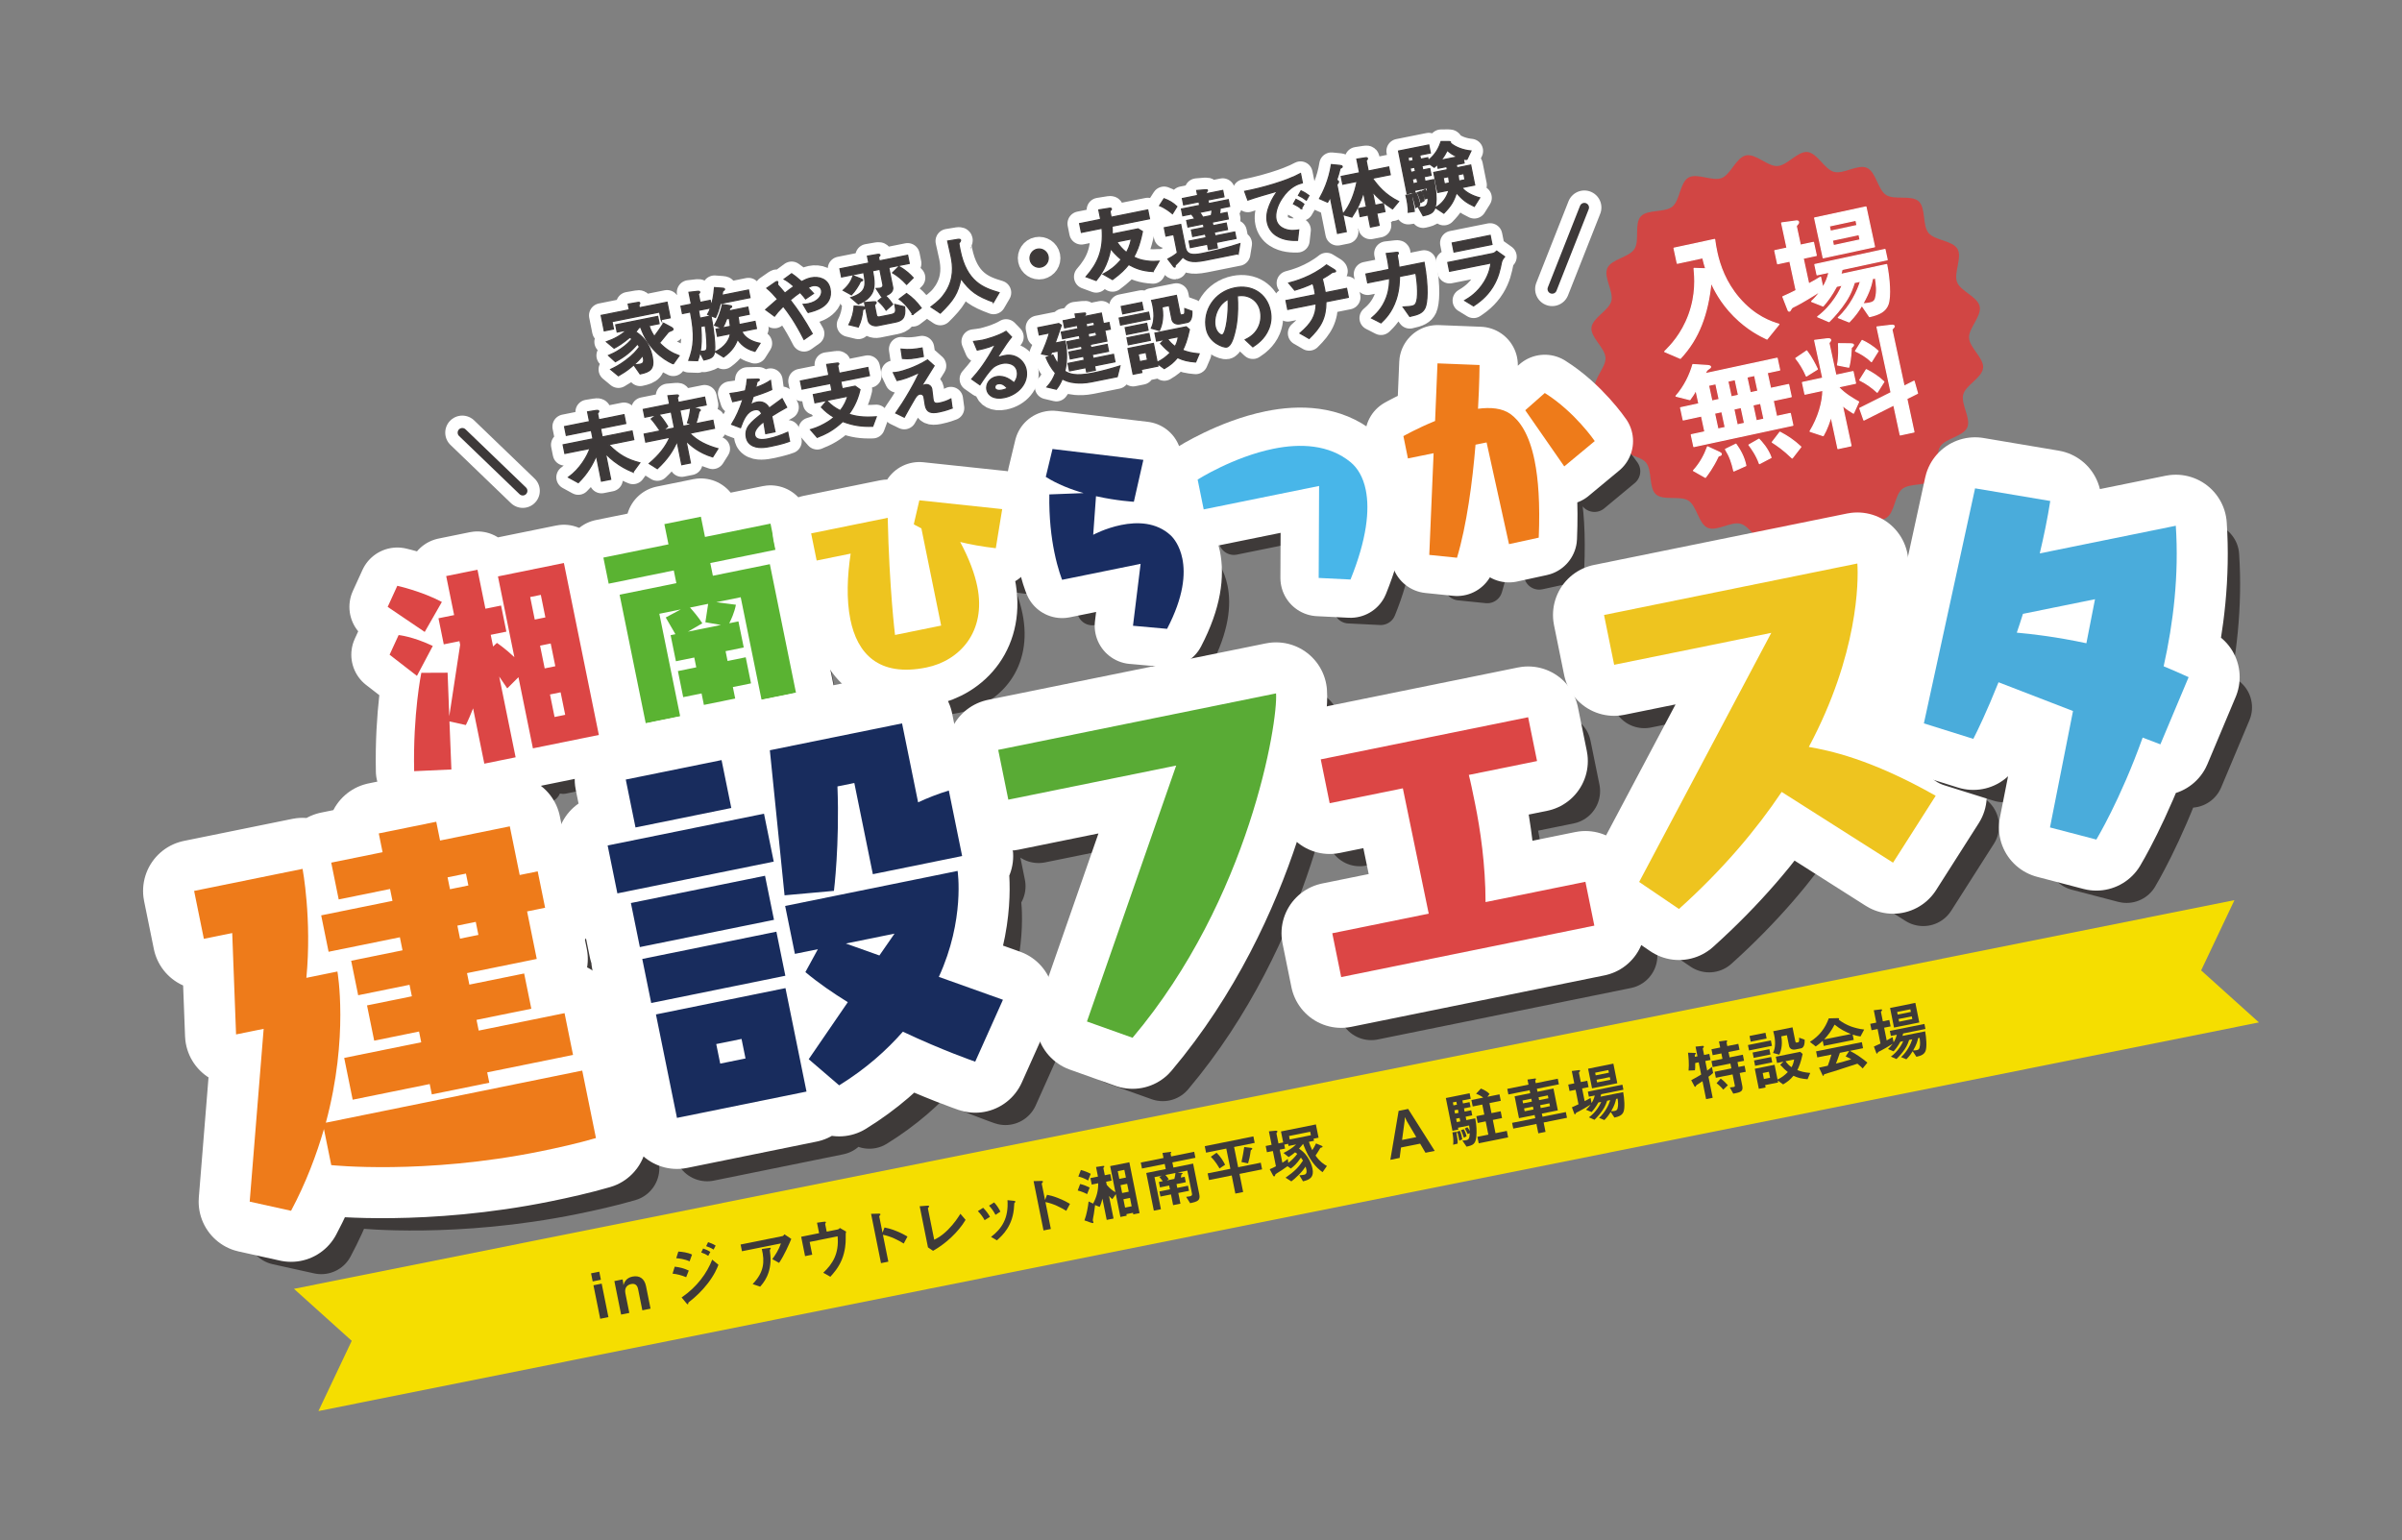 <?xml version="1.0" encoding="UTF-8"?><svg id="_レイヤー_1" xmlns="http://www.w3.org/2000/svg" viewBox="0 0 1450 930"><rect x="0" y="0" width="1450" height="930" fill="#808080" stroke="none"/><polygon points="1363.63 617.26 192.23 851.9 212.33 809.49 177.45 778.1 1348.85 543.45 1328.75 585.86 1363.63 617.26 1363.63 617.26" fill="#f5de00"/><path d="M357.78,773.63l-.98-4.89,4.96-1,.98,4.89-4.96,1ZM362.32,796.18l-4.07-20.22,4.96-1,4.07,20.22-4.96,1Z" fill="#3e3a39"/><path d="M387.76,791.06l-2.57-12.78c-.45-2.25-1.7-3.57-4.18-3.07-2.03.41-4.23,1.91-3.48,5.63l2.37,11.8-4.96,1-4.07-20.22,4.96-1,.34,1.69.16,1.77c.51-1.55,1.51-4.37,5.45-5.16,4.28-.86,7.28,1.2,8.2,5.78l2.73,13.57-4.96,1Z" fill="#3e3a39"/><path d="M414.21,771.07c-2.69-1.1-5.26-1.84-8.21-2.14l1.3-4.21c3.04.33,5.77,1.07,8.49,2.36l-1.58,3.99ZM416.27,761.51c-2.86-1.38-6.5-1.78-8.05-1.9l1.27-4.01c2.18.15,5.53.49,8.27,1.82l-1.48,4.09ZM426.99,775.15c-3.17,4.08-6.9,7.69-10.96,10.85-.44.36-.51.38-.53.69-.01.51-.05.71-.24.75-.34.07-.91-.64-1.07-.84l-2.73-3.28c9.48-6.52,15.3-14.73,18.48-22.84l3.76,3.12c-.83,2.08-2.47,6.17-6.71,11.56ZM427.54,758.22c-1.36-.94-2.7-1.57-4.25-2.08l1.16-2.38c1.26.41,2.87,1.03,4.36,2.05l-1.27,2.41ZM430.76,754.41c-1.36-.94-3.18-1.63-4.48-2.07l1.16-2.39c.75.24,2.93.94,4.56,2.05l-1.24,2.4Z" fill="#3e3a39"/><path d="M470.31,762.44l-4.09-2.27c1.9-2.61,3.9-5.67,5.21-9.49l-23.53,4.73-.82-4.06,25.29-5.09c.49-.1.98-.78,1.15-1.09l4.16,2.8c-1.3,3.08-4.09,9.62-7.37,14.47ZM465.16,753.94c-.05.13-.43.59-.43.75-.06.09.32,2.75.34,3.25.88,11.01-4.52,16.98-6.22,18.85l-4.5-1.56c6.83-7.08,7.39-13.41,5.52-21.17l4.44-.66c.8-.12.91-.14.97.16.02.11-.04.2-.12.38Z" fill="#3e3a39"/><path d="M510.51,748.41c.03,1.71-.22,6.89-2.29,11.96-1.99,4.9-4.99,8.24-6.97,10.44l-4.28-2.42c5.69-5.37,9.6-11.55,8.67-22l-16.88,3.4,1.55,7.7-4.32.87-2.35-11.69,10.82-2.18-1.27-6.31,4.03-.58c.8-.12,1.28-.06,1.35.28.02.08,0,.2-.18.47-.24.36-.29.49-.26.68l.92,4.55,6.73-1.35c.41-.08.78-.39,1.23-.87l3.77,2.21c-.29.88-.29,1.27-.27,4.86Z" fill="#3e3a39"/><path d="M545.55,750.75c-3.3-2.03-7.67-4.32-12.56-5.29l3.27,16.24-4.43.89-5.99-29.77,4.67-.12c.12.02.93-.03,1.02.42.05.23-.81,1.02-.77,1.21l1.99,9.88,1.21-3.14c2.08.44,3.42.68,7.08,2.13,3.36,1.36,5,2.32,6.77,3.33l-2.24,4.21Z" fill="#3e3a39"/><path d="M563.26,755.16l-3.08-2.08-5-24.84,4.59-.34c.27-.02,1.05-.05,1.12.32.03.15,0,.23-.27.6-.47.56-.5.61-.47.76l3.8,18.87c1.43-.68,4.32-2.04,8.39-6.11,3.84-3.86,6.15-7.53,7.42-9.55l3.12,3.67c-4.4,7.46-12.21,14.54-19.62,18.69Z" fill="#3e3a39"/><path d="M594.38,736.66c-1.07-2.01-2.45-3.81-4.07-5.48l3.19-2.01c1.68,1.74,3.05,3.49,4.11,5.47l-3.23,2.02ZM600.93,733.43c-1.09-2.13-2.34-3.87-3.89-5.55l3.09-1.95c1.84,1.94,3.06,4.12,3.78,5.57l-2.97,1.93ZM612.57,726c-.3.26-.31.41-.39,1.96-.5,12.11-7.2,18.03-10.39,20.86l-3.54-2.06c6.57-5.07,10.64-11.25,9.93-22.18l3.91.39c.52.05.83.26.89.52.05.23-.02.28-.4.51Z" fill="#3e3a39"/><path d="M643.65,731.01c-3.3-2.03-7.67-4.32-12.56-5.29l3.27,16.24-4.43.89-5.99-29.77,4.67-.12c.12.01.93-.03,1.02.42.05.23-.81,1.02-.77,1.21l1.99,9.88,1.21-3.14c2.08.44,3.42.68,7.08,2.13,3.36,1.36,5,2.32,6.77,3.33l-2.24,4.21Z" fill="#3e3a39"/><path d="M656.25,720.92c-1.84-.96-3.62-1.66-5.68-2.18l1.48-3.93c1.97.46,3.87,1.18,5.75,2.13l-1.54,3.99ZM656.83,712.71c-1.84-1.19-4.24-2.04-5.88-2.41l1.55-3.95c2.31.59,4.5,1.56,5.93,2.29l-1.6,4.08ZM684.13,733.15l-.19-.94-3.98.8.19.94-3.8.76-2.77-13.76-2.09,3c-.74-.56-1.12-.91-2.02-1.9l2.74,13.61-4.13.83-2.59-12.85c-.25,1.11-.75,3.08-1.65,5.02l-2.77-1.12c-.27,2.36-.62,4.5-.72,5.19-.1.65-.73,3.75-.66,4.08.03.15.35.95.38,1.13.07.34-.15.42-.3.45-.38.08-1.1-.21-1.26-.25l-3.87-1.37c1.33-3.51,2.17-8.26,2.51-11.42l2.72,1.29c2.13-3.99,3.13-7.78,3.08-12.27l-3.91.79-.79-3.91,4.55-.91-1.16-5.79,3.98-.61c.65-.09,1-.08,1.06.22.03.15-.16.38-.29.53-.29.33-.33.5-.31.61l.85,4.21,3.34-.67.79,3.91-3.34.67.38,1.92c1.78,2.22,3.91,3.71,5.23,4.42l-3.17-15.75,11.58-2.33,6.18,30.71-3.8.76ZM678.73,706.27l-3.98.8.94,4.66,3.98-.8-.94-4.66ZM680.42,714.69l-3.98.8.96,4.77,3.98-.8-.96-4.77ZM682.14,723.22l-3.98.8,1.01,5.04,3.98-.8-1.01-5.04Z" fill="#3e3a39"/><path d="M707.71,701.81l.62,3.08,11.91-2.4,3.72,18.49c.74,3.68-.86,4.47-5.52,5.41l-2.41-3.82c1.03-.13,1.64-.21,2.09-.3,1.09-.22,1.65-.57,1.44-1.58l-2.81-13.98-5.83,1.17,2.32.24c.56.04.65.34.66.37.05.23-.29.33-.69.45-.1.65-.16,1.13-.38,1.99l2.33-.47.66,3.27-5.6,1.13.46,2.29,6.46-1.3.62,3.08-6.46,1.3,1.3,6.46-4.43.89-1.3-6.47-6.35,1.28-.62-3.08,6.35-1.28-.46-2.29-5.56,1.12-.66-3.27,2.37-.48c-.21-.27-1.76-2.15-2.08-2.55l1.49-.77-4.43.89,3.89,19.36-4.28.86-4.58-22.74,11.76-2.37-.62-3.08-13.72,2.76-.73-3.61,13.72-2.76-.61-3.04,4.84-.62c.19-.04.39,0,.43.19.04.19-.06.29-.16.38-.19.23-.24.36-.22.47l.34,1.69,13.91-2.8.73,3.61-13.91,2.8ZM703.52,709.38c.64.65,1.54,1.8,1.99,2.49l-1.13.78,4.55-.91c.35-1.36.52-2.29.65-3.57l-6.05,1.22Z" fill="#3e3a39"/><path d="M748.24,708.71l2.2,10.94-4.7.95-2.2-10.94-13.72,2.76-.81-4.02,13.72-2.76-2.46-12.21-12.21,2.46-.79-3.91,29.35-5.91.79,3.91-12.44,2.5,2.46,12.21,13.64-2.74.81,4.02-13.64,2.75ZM736.17,705.43c-.73-1.3-2.58-4.45-5.22-7.08l3.43-2.41c2.48,2.4,4.11,5.08,5.17,7.25l-3.38,2.24ZM755.75,693.9c-.59.39-.68.49-.74.78-.48,3.62-.97,5.67-1.58,7.67l-3.99-.8c.66-2.95,1.22-5.99,1.66-9.06l4.01.48c.28.02.77.12.84.46.05.26-.08.37-.18.47Z" fill="#3e3a39"/><path d="M798.41,707.69c-4.02-2.87-8.15-7.28-11.77-17.11-.8,1.06-1.44,1.78-2.47,2.88,1.64,1.16,3.19,2.25,4.96,4.83,1.65,2.37,2.73,5,3.17,7.22,1.03,5.11-1.53,6.76-5.73,7.68l-2.18-3.63c.85-.05,1.92-.15,2.75-.32,1.01-.2,1.95-.78,1.46-3.23-.15-.75-.29-1.23-.46-1.71-.91,1.32-1.85,2.68-4.09,4.93-1.94,1.99-3.3,3.05-4.51,4l-3.5-2.23c5.69-3.96,8.07-6.55,10.51-10.33-.53-.87-.85-1.32-1.22-1.79-2.65,3.94-4.54,5.41-6.11,6.59l-2-1.4c-2.46,1.78-3.98,2.76-6.38,4.25-.8.51-.9.57-1.01.99-.19.59-.26.83-.6.9-.11.02-.42.05-.74-.55l-2.01-3.78c1.52-.62,2.34-1.02,3.75-1.77l-1.85-9.21-3.57.72-.76-3.76,3.57-.72-1.63-8.12,4.07-.39c.38-.04.97-.04,1.06.41.06.3-.17.54-.26.64-.2.2-.35.38-.29.68l1.19,5.94,2.86-.57-1.34-6.65,21.08-4.24,1.61,8.01-3.01.6.26,1.28-3.08.62c.66,2.1,1.17,3.28,2.03,5.03.87-1.31,1.62-2.63,2.27-4.05l3.32,1.36c.56.24.61.5.62.54.08.41-.41.51-.71.57-.53.11-.62.2-.68.33-1.11,1.87-1.67,2.8-2.84,4.52,2.72,3.79,4.83,5.13,6.86,6.28l-2.61,3.73ZM777.86,691.84l-.26-1.28-2.33.47.48,2.41-3.23.65,1.59,7.89c.87-.53,1.8-1.14,3.29-2.3l.29,2.41c2.4-1.89,3.76-3.3,5.43-5.47-.56-.47-.96-.67-1.35-.9-1.24,1.03-2.15,1.76-3.85,2.85l-3.12-2.5c2.74-1.33,5.21-2.88,7.65-5.14l-4.59.92ZM790.92,683.27l-12.78,2.57.42,2.1,12.78-2.57-.42-2.1Z" fill="#3e3a39"/><path d="M860.5,695.94l-3.22-5.49-11.54,2.32-.84,6.31-5.6,1.13,5-29.55,5.75-1.16,16.04,25.32-5.6,1.13ZM849.15,676.67l-1.09-2.28-.16,2.53-1.52,11.3,8.57-1.72-5.81-9.82Z" fill="#3e3a39"/><path d="M891.2,686.2c-.45,4.59-2.11,5.24-5.89,6.07l-2.54-3.67c.66-.02,1.4-.05,2.34-.24,1.5-.3,2.01-1.11,2.12-4.22l-1.26.53c-.48-1.23-1.09-2.28-1.73-3.33l1.56-.82c.66.77,1.01,1.32,1.42,2.37-.03-.74-.09-1.78-.37-3.4l-6.73,1.35.23,1.13-3.57.72-3.98-19.77,14.36-2.89.67,3.34-5.04,1.01.36,1.8,3.98-.8.6,2.97-3.98.8.39,1.95,3.98-.8.62,3.08-3.98.8.42,2.07,5.37-1.08c.86,4.48.93,8.1.65,11.01ZM879.23,684.23c.45,2.06.75,4.11.7,6.19l-2.71.7c.32-2.29-.04-5.23-.45-7.5l1.87-.22c.46-.05.88-.1.96.28.05.23-.12.38-.36.54ZM879.14,665.13l-2.1.42.36,1.8,2.1-.42-.36-1.8ZM880.1,669.9l-2.11.42.39,1.95,2.1-.42-.39-1.95ZM881.11,674.94l-2.11.42.42,2.07,2.11-.42-.42-2.07ZM880.9,688.67c-.14-1.07-.6-3.56-1.34-5.48l1.74-.51c.88,1.86,1.33,4.46,1.43,5.15l-1.83.84ZM883.66,686.86c-.23-.74-.9-2.91-1.73-4.54l1.68-.57c.83,1.2,1.4,2.89,1.68,4.28l-1.63.84ZM892.64,690.25l-.79-3.91,6.61-1.33-1.61-8.01-4.81.97-.82-4.1,4.81-.97-1.22-6.05-5.79,1.16-.79-3.91,7.14-1.44c-.98-.78-2.66-1.77-4.3-2.34l2.89-3.12c2.02.73,3.95,1.94,5.23,3.25l-1.26,1.7,7.25-1.46.79,3.91-6.84,1.38,1.22,6.05,5.56-1.12.82,4.1-5.56,1.12,1.61,8.01,6.84-1.38.79,3.91-17.78,3.58Z" fill="#3e3a39"/><path d="M931.84,677.67l1.14,5.67-4.36.88-1.14-5.67-13.98,2.81-.7-3.46,13.98-2.81-.39-1.92-9.43,1.9-2.65-13.19,9.43-1.9-.36-1.8-12.82,2.58-.68-3.38,12.82-2.58-.61-3.04,4.6-.65c.26-.05.53.09.56.28s-.09.33-.21.51c-.15.23-.29.49-.28.56l.3,1.47,13.31-2.68.68,3.38-13.3,2.68.36,1.8,9.66-1.94,2.65,13.19-9.66,1.94.39,1.92,14.09-2.84.7,3.46-14.09,2.84ZM924.41,663.33l-5.34,1.07.35,1.73,5.34-1.07-.35-1.73ZM925.37,668.1l-5.34,1.07.35,1.73,5.34-1.07-.35-1.73ZM934.37,661.32l-5.6,1.13.35,1.73,5.6-1.13-.35-1.73ZM935.33,666.1l-5.6,1.13.35,1.73,5.6-1.13-.35-1.73Z" fill="#3e3a39"/><path d="M966.57,660.6c-.1.49-.25,1.07-.4,1.49l13.68-2.75c.73,3.84,1.13,9.51.23,11.84-.77,1.99-2.51,2.89-5.51,3.53l-2.24-3.38c-.86,1.39-1.91,2.96-3.83,4.88l-3.2-1.31c3.61-3.23,5.92-7.92,6.75-10.74l-1.88.38c-.34,1.05-1.06,3.3-2.69,5.66-1.45,2.13-3.13,4.07-4.96,5.85l-3.35-1.48c4.51-3.25,6.92-8,7.43-9.32l-1.73.35c-1.46,2.64-2.7,4.26-4.08,5.79l-3.37-1.39c.92-.85,1.6-1.57,2.81-3.15-2.36,1.49-6.21,3.71-7.25,4.2-1.32.62-1.47.69-1.64.99-.32.53-.41.71-.59.75-.08.02-.24-.03-.32-.21l-1.52-4.07c1.16-.47,2.73-1.21,3.97-1.82l-1.76-8.76-3.65.73-.78-3.87,3.65-.73-1.51-7.48,4.43-.54c.23,0,.52.05.57.32.05.26-.11.45-.29.68-.17.15-.43.4-.38.66l1.12,5.56,3.91-.79.78,3.87-3.91.79,1.54,7.67c1.24-.64,2.41-1.27,3.55-1.97l.63,3.12c1.03-1.69,1.5-2.84,1.93-4.57l-3.57.72-.61-3.04,20.86-4.2.61,3.04-13.46,2.71ZM961.05,657.05l-2.38-11.84,15.26-3.07,2.38,11.84-15.26,3.07ZM970.91,646.03l-7.97,1.6.32,1.58,7.97-1.6-.32-1.58ZM971.77,650.28l-7.97,1.6.33,1.62,7.97-1.6-.33-1.62ZM975.59,663.43c-.36,1.72-.85,3.77-3,7.45,1.14,0,1.92-.15,2.07-.18.98-.2,1.53-.54,1.78-1.45.55-1.95.33-3.98.05-5.99l-.9.18Z" fill="#3e3a39"/><path d="M1031.33,650.07l2.56,12.7-3.98.8-2.18-10.82c-1,.67-2.27,1.55-2.62,1.74-.46.25-1.12.66-1.22.91-.22.47-.29.69-.56.74-.19.04-.33-.09-.4-.23l-2.01-3.78c2.37-1.22,4.12-2.24,6-3.4l-1.48-7.37-2.1.42c.05,2.77-.05,3.65-.18,4.38l-3.83.18c.38-4.14-.03-8.32-.34-10.8l4.29.15c.2,0,.41.11.45.3s-.09.33-.49.69c-.19.23-.2.35-.12,1.35l1.58-.32-1.17-5.83,4.44-.46c.27-.02.53.13.59.43.03.15-.07.41-.21.51-.22.28-.47.56-.42.83l.75,3.72,3.16-.64.73,3.65-3.16.64,1.16,5.79c1.3-.93,2.04-1.54,2.83-2.25l.74,3.68c-.98.94-1.7,1.48-2.82,2.29ZM1048.87,641.22l.59,2.93,3.68-.74.73,3.65-3.68.74,1.55,7.7c.51,2.56-.12,3.7-3.5,4.38l-1.92.39-2.08-3.73c1.19-.12,1.95-.24,2.32-.31.6-.12.79-.35.68-.92l-1.34-6.65-10.11,2.03-.73-3.65,10.11-2.03-.59-2.93-10.71,2.16-.73-3.65,6.65-1.34-.66-3.27-5.26,1.06-.72-3.57,5.26-1.06-.73-3.65,4.49-.63c.19-.04.41.08.44.26.03.15-.01.32-.07.41-.15.23-.29.49-.24.75l.4,1.99,6.65-1.34.72,3.57-6.65,1.34.66,3.27,8.01-1.61.73,3.65-3.95.79ZM1040.29,657.85c-1.94-2.27-3.28-3.29-4.06-3.88l2.49-2.81c1.93,1.41,3.36,2.92,4.33,4.02l-2.75,2.66Z" fill="#3e3a39"/><path d="M1055.83,634.19l-.66-3.27,13.83-2.78.66,3.27-13.83,2.78ZM1056.83,628.9l-.7-3.46,9.62-1.94.7,3.46-9.62,1.94ZM1058.64,638.67l-.65-3.23,10.11-2.03.65,3.23-10.11,2.03ZM1059.49,643.46l-.65-3.23,10.34-2.08.65,3.23-10.34,2.08ZM1091.15,651.56c-3.62-.29-5.71-.77-8.51-2.08-1.99,2.36-3.26,3.43-6.23,5.2l-3.24-2.32.23,1.16-7.85,1.58.29,1.43-4.1.82-2.44-12.1,11.95-2.4,1.79,8.91c2.55-1.3,4.06-2.38,6.21-4.53-1.4-1.13-2.58-2.14-4.6-4.39l1.97-1.88-3.87.78-.76-3.76,14.73-2.96,1.47,1.27c-1.16,5.32-2.12,7.54-3.2,9.76,2.16.82,3.91,1.36,7.78,1.72l-1.62,3.81ZM1067.8,647.07l-3.72.75.73,3.61,3.72-.75-.73-3.61ZM1087.21,632.92l-3.31.67c-1.92.39-3.56-.38-3.9-2.11l-1.31-6.5-3.38.68c1.02,6.05-.59,9.7-1.21,11.08l-3.77-1.04c.48-1.11.89-2.17,1.11-4.02.26-2.2.04-4.47-.4-6.65-.15-.75-.2-1.02-.61-2.46l11.65-2.34,1.69,8.38c.17.83.53.87.83.81l.86-.17c.68-.14.67-.96.61-2.78l3.33,1.21c.04,1.17.1,4.79-2.19,5.25ZM1077.86,640.7c1.14,1.57,2.12,2.55,3.62,3.61.46-.84,1.18-2.11,1.57-4.66l-5.19,1.04Z" fill="#3e3a39"/><path d="M1123.11,625.73c-2.05-.25-3.47-.71-4.72-1.12l.64,3.2-18.11,3.64-.62-3.08c-1.68,1.55-2.7,2.34-4.21,3.39l-3.52-2.73c5.88-3.8,9.09-8.09,11.41-14.22l5.56-.14c.31-.02.61.11.66.38.04.23-.07.44-.24.56,2.27,1.73,4.77,3.11,7.43,4.1,1.47.52,4.81,1.57,7.96,1.84l-2.24,4.21ZM1124.41,645.03c-.49-.49-1.11-1.22-3.15-2.85-5.02,1.68-13.29,4.32-14.35,4.65-.77.23-4.69,1.37-5.56,1.71-.18.08-.28.17-.32.34-.14.5-.22.63-.34.66-.11.02-.33-.09-.41-.27l-2.19-4.68c2.37-.48,3.41-.73,5.28-1.18.64-1.69,1.16-3.17,2.2-6.74l-8.53,1.72-.73-3.65,27.62-5.56.73,3.65-7.93,1.6c3.75,1.9,7.75,4.7,10.54,7.11l-2.85,3.51ZM1107.48,618.59c-2.04,3.85-3.66,6.09-6.3,8.93l16.16-3.25c-3.62-1.46-6.18-2.74-9.86-5.68ZM1114.15,637.78l2.15-3.29-5.64,1.13c-1.14,3.48-1.9,5.35-2.37,6.5,3.13-.79,6.21-1.6,9.25-2.6-.62-.38-1.69-1.03-3.4-1.74Z" fill="#3e3a39"/><path d="M1148.87,623.91c-.1.49-.25,1.07-.4,1.49l13.68-2.75c.73,3.84,1.13,9.51.23,11.84-.77,1.99-2.51,2.89-5.51,3.53l-2.24-3.38c-.86,1.39-1.91,2.96-3.83,4.88l-3.2-1.31c3.61-3.23,5.92-7.92,6.75-10.74l-1.88.38c-.34,1.05-1.06,3.3-2.69,5.67-1.45,2.13-3.13,4.07-4.96,5.85l-3.35-1.48c4.51-3.25,6.92-8,7.43-9.32l-1.73.35c-1.46,2.64-2.7,4.26-4.08,5.79l-3.37-1.39c.92-.85,1.6-1.57,2.81-3.15-2.36,1.49-6.21,3.71-7.25,4.2-1.32.62-1.47.69-1.64.99-.32.53-.41.71-.59.75-.08.01-.24-.03-.32-.21l-1.52-4.07c1.16-.47,2.73-1.21,3.98-1.82l-1.76-8.76-3.65.73-.78-3.87,3.64-.73-1.5-7.48,4.43-.54c.23,0,.52.05.57.32.05.26-.1.45-.29.68-.17.15-.43.4-.37.66l1.12,5.56,3.91-.79.78,3.87-3.91.79,1.54,7.67c1.24-.64,2.4-1.27,3.55-1.97l.63,3.12c1.03-1.69,1.5-2.84,1.93-4.57l-3.57.72-.61-3.04,20.86-4.2.61,3.04-13.46,2.71ZM1143.35,620.37l-2.38-11.84,15.26-3.07,2.38,11.84-15.26,3.07ZM1153.21,609.35l-7.97,1.6.32,1.58,7.97-1.6-.32-1.58ZM1154.07,613.6l-7.97,1.6.33,1.62,7.97-1.6-.33-1.62ZM1157.89,626.75c-.36,1.72-.85,3.77-3,7.45,1.14,0,1.92-.15,2.07-.18.98-.2,1.53-.54,1.78-1.45.55-1.95.33-3.98.05-5.99l-.9.18Z" fill="#3e3a39"/><path d="M1195.06,185.01c1.28,5.95-6.75,13.08-6.42,18.97.34,6.05,9.08,12.25,8.48,18.14-.62,6-10.45,10.3-11.99,16.05-1.55,5.81,4.84,14.42,2.43,19.88-2.43,5.48-13.11,6.53-16.36,11.55-3.25,5.03.19,15.19-3.81,19.66-3.98,4.45-14.46,2.16-19.12,5.96-4.61,3.76-4.49,14.49-9.7,17.52-5.13,2.97-14.37-2.45-20.03-.27-5.51,2.12-8.71,12.37-14.66,13.65-5.95,1.28-13.08-6.75-18.97-6.42-6.05.34-12.25,9.08-18.14,8.48-6-.62-10.3-10.45-16.05-11.98-5.81-1.55-14.42,4.84-19.88,2.42-5.48-2.43-6.53-13.11-11.55-16.36-5.02-3.25-15.19.19-19.66-3.81-4.45-3.98-2.16-14.46-5.96-19.12-3.76-4.61-14.49-4.48-17.52-9.7-2.97-5.13,2.45-14.37.27-20.03-2.12-5.51-12.37-8.71-13.65-14.66-1.28-5.95,6.75-13.08,6.42-18.97-.34-6.05-9.08-12.25-8.48-18.14.62-6,10.45-10.3,11.99-16.04,1.55-5.81-4.84-14.42-2.42-19.88,2.43-5.48,13.11-6.53,16.36-11.56,3.25-5.02-.19-15.19,3.81-19.66,3.98-4.45,14.46-2.16,19.12-5.96,4.61-3.76,4.48-14.49,9.7-17.52,5.13-2.97,14.37,2.45,20.03.27,5.51-2.12,8.71-12.37,14.66-13.65,5.95-1.28,13.08,6.75,18.97,6.42,6.05-.34,12.25-9.08,18.14-8.48,6,.62,10.3,10.45,16.05,11.99,5.81,1.55,14.42-4.84,19.88-2.42,5.48,2.43,6.53,13.11,11.55,16.36,5.02,3.25,15.19-.19,19.66,3.81,4.45,3.98,2.16,14.46,5.96,19.12,3.76,4.61,14.49,4.49,17.52,9.7,2.97,5.13-2.45,14.37-.27,20.03,2.12,5.51,12.37,8.71,13.65,14.66h0Z" fill="#d14644"/><path d="M1066.69,204.67c-4-1.93-11.63-5.55-19.98-13.96-8.16-8.29-11.82-16.03-13.85-20.3-1.94,19.15-7.29,33.93-18.51,45.9l-9.4-4.04c3.54-3.55,10.21-10.33,14.6-22.19,4.56-12.54,3.63-22.78,3.14-28.01l7.07.24c-.72-2.24-1.11-3.67-1.84-6.7l-15.39,3.31-1.95-9.07,24.46-5.26c.28,2.41.83,5.32,1.35,7.76,1.74,8.08,5.33,18.14,13.23,27.44,9.7,11.39,19.63,14.59,24.24,15.99l-7.18,8.88Z" fill="#fff"/><path d="M1111.94,162.66c-.18,1-.49,2.18-.78,3.04l27.73-5.96c1.59,7.79,2.55,19.3.79,24.06-1.52,4.07-5.02,5.94-11.1,7.33l-4.65-6.81c-1.7,2.84-3.79,6.08-7.65,10.01l-6.53-2.58c7.26-6.66,11.81-16.25,13.44-22.02l-3.81.82c-.66,2.13-2.06,6.74-5.32,11.58-2.89,4.37-6.25,8.36-9.93,12.02l-6.84-2.91c9.07-6.73,13.84-16.45,14.86-19.13l-3.5.75c-2.9,5.41-5.38,8.73-8.13,11.87l-6.89-2.74c1.85-1.75,3.21-3.24,5.62-6.47-4.75,3.1-12.53,7.72-14.62,8.72-2.67,1.29-2.96,1.43-3.3,2.06-.64,1.1-.8,1.45-1.19,1.53-.15.03-.49-.06-.65-.42l-3.21-8.24c2.34-.98,5.51-2.54,8.03-3.8l-3.82-17.75-7.39,1.59-1.69-7.85,7.39-1.59-3.26-15.16,8.98-1.21c.47-.02,1.06.09,1.17.62.11.53-.2.92-.58,1.4-.33.31-.86.82-.74,1.36l2.42,11.28,7.92-1.7,1.69,7.85-7.92,1.7,3.34,15.54c2.5-1.33,4.85-2.64,7.17-4.09l1.36,6.32c2.04-3.47,2.97-5.82,3.81-9.35l-7.24,1.56-1.33-6.17,42.28-9.09,1.33,6.17-27.27,5.86ZM1100.62,155.61l-5.16-24,30.93-6.65,5.16,24-30.93,6.65ZM1120.38,132.95l-16.15,3.47.69,3.2,16.15-3.47-.69-3.2ZM1122.23,141.56l-16.15,3.47.7,3.28,16.15-3.47-.71-3.28ZM1130.34,168.19c-.68,3.49-1.62,7.68-5.9,15.22,2.31-.02,3.91-.36,4.21-.43,1.98-.43,3.1-1.15,3.58-3,1.06-3.97.57-8.09-.07-12.18l-1.83.39Z" fill="#fff"/><path d="M1070.37,241.84l2.06,9.6,8.3-1.79,1.52,7.09-59.73,12.84-1.52-7.09,8.23-1.77-2.06-9.6-11.05,2.38-1.57-7.31,11.05-2.38-1.8-8.38c-1.23,2.42-2.39,4.1-3.69,5.82l-8.34-2.11c5.25-5.99,8.45-12.97,10.18-19.01l9.13.59c.17.04,1.38.1,1.52.79q.08.38-1.52,1.44c-.48.34-.89.67-1.89,2.72l43.58-9.37,1.52,7.08-7.54,1.62,2.05,9.52,10.89-2.34,1.57,7.31-10.89,2.34ZM1038.43,274.93c-1.05.31-1.13.32-1.35.77-3.11,6.65-6.36,10.85-7.6,12.47l-7.16-4.04c4.06-4.46,6.73-9.5,8.47-14.34l7.17,3.32c.8.39,1.02.66,1.08.96.12.53-.4.72-.61.85ZM1035.82,231.65l-4.5.97,2.05,9.52,4.49-.97-2.05-9.52ZM1039.44,248.49l-4.49.97,2.06,9.6,4.5-.97-2.06-9.6ZM1046.67,284.31c-1.17-5.09-2.34-8.66-5.03-13.03l6.27-3.1c2.28,3.18,4.86,7.4,5.96,12.91l-7.2,3.22ZM1047.48,229.14l-4.5.97,2.05,9.52,4.5-.97-2.05-9.52ZM1051.1,245.98l-4.5.97,2.06,9.6,4.5-.97-2.06-9.6ZM1059.21,226.62l-4.72,1.02,2.05,9.52,4.72-1.02-2.05-9.52ZM1062.13,279.87c-1.83-5.19-4.89-9.39-6.32-11.23l6.03-3.45c1.63,1.64,5.39,5.78,7.24,11.04l-6.95,3.65ZM1062.83,243.46l-4.72,1.02,2.06,9.6,4.72-1.02-2.06-9.6ZM1081.89,276.5c-5.24-5.09-9.14-7.68-12.01-9.53l4.61-6.01c4.4,2.32,8.2,4.77,12.58,8.85l-5.18,6.69Z" fill="#fff"/><path d="M1090.46,227c-1.66-4.03-4.3-8.16-6.36-10.67l6.54-4.43c2.97,3.82,5.26,8.51,6.42,10.97l-6.6,4.13ZM1109.74,233.61c3.71,4.3,9.86,7.68,12.22,9.01l-3.08,6.8c-1.65-1-4.39-2.64-6.78-4.84l5.27,24.53-7.85,1.69-4.19-19.5c-.8,2.96-2.57,8.05-4.74,11.7l-7.89-2.61c5.06-8.34,7.65-17.43,7.74-24.78l-10.82,2.33-1.51-7.01,12.27-2.64-4.9-22.78,6.99-.87c2.09-.29,2.49.1,2.59.56.07.3-.02.64-.41,1.04-.51.59-.65.7-.57,1.08l4.14,19.27,10.36-2.23,1.51,7.01-10.36,2.23ZM1118.28,209.22c-.68.54-.74.64-.77.88-.06.81-.23,7.06-1.5,11.56l-6.75-1.34c.97-4.75.77-10.13.6-12.8l6.71.07c1.68.04,2.19.17,2.29.62.08.38-.45.89-.58,1ZM1129.72,218.32c-3.15-3.15-7.11-5.25-9.58-6.39l3.97-6.35c2.66,1.26,6.38,3.33,9.58,6.39l-3.97,6.35ZM1133.21,236.78c-2.91-2.8-6.85-5.54-10.5-7.31l3.92-6.26c3.48,1.72,7.55,4.35,10.57,7.29l-3.99,6.28ZM1151.03,240.68l4.32,20.11-8.23,1.77-3.88-18.06-18.06,9.06-2.47-7.04,18.92-9.49-8.52-39.62,8.31-.99c1.56-.17,1.93.06,2.03.52.07.3-.13.51-.39.8-.65.7-1.04,1.1-.97,1.41l7.32,34.05,6.04-3.05,2.05,7.29-6.48,3.23Z" fill="#fff"/><path d="M1066.69,204.67c-4-1.93-11.63-5.55-19.98-13.96-8.16-8.29-11.82-16.03-13.85-20.3-1.94,19.15-7.29,33.93-18.51,45.9l-9.4-4.04c3.54-3.55,10.21-10.33,14.6-22.19,4.56-12.54,3.63-22.78,3.14-28.01l7.07.24c-.72-2.24-1.11-3.67-1.84-6.7l-15.39,3.31-1.95-9.07,24.46-5.26c.28,2.41.83,5.32,1.35,7.76,1.74,8.08,5.33,18.14,13.23,27.44,9.7,11.39,19.63,14.59,24.24,15.99l-7.18,8.88Z" fill="none" stroke="#fff" stroke-linejoin="round" stroke-width=".74"/><path d="M1111.94,162.66c-.18,1-.49,2.18-.78,3.04l27.73-5.96c1.59,7.79,2.55,19.3.79,24.06-1.52,4.07-5.02,5.94-11.1,7.33l-4.65-6.81c-1.7,2.84-3.79,6.08-7.65,10.01l-6.53-2.58c7.26-6.66,11.81-16.25,13.44-22.02l-3.81.82c-.66,2.13-2.06,6.74-5.32,11.58-2.89,4.37-6.25,8.36-9.93,12.02l-6.84-2.91c9.07-6.73,13.84-16.45,14.86-19.13l-3.5.75c-2.9,5.41-5.38,8.73-8.13,11.87l-6.89-2.74c1.85-1.75,3.21-3.24,5.62-6.47-4.75,3.1-12.53,7.72-14.62,8.72-2.67,1.29-2.96,1.43-3.3,2.06-.64,1.1-.8,1.45-1.19,1.53-.15.03-.49-.06-.65-.42l-3.21-8.24c2.34-.98,5.51-2.54,8.03-3.8l-3.82-17.75-7.39,1.59-1.69-7.85,7.39-1.59-3.26-15.16,8.98-1.21c.47-.02,1.06.09,1.17.62.11.53-.2.92-.58,1.4-.33.31-.86.82-.74,1.36l2.42,11.28,7.92-1.7,1.69,7.85-7.92,1.7,3.34,15.54c2.5-1.33,4.85-2.64,7.17-4.09l1.36,6.32c2.04-3.47,2.97-5.82,3.81-9.35l-7.24,1.56-1.33-6.17,42.28-9.09,1.33,6.17-27.27,5.86ZM1100.62,155.61l-5.16-24,30.93-6.65,5.16,24-30.93,6.65ZM1120.38,132.95l-16.15,3.47.69,3.2,16.15-3.47-.69-3.2ZM1122.23,141.56l-16.15,3.47.7,3.28,16.15-3.47-.71-3.28ZM1130.34,168.19c-.68,3.49-1.62,7.68-5.9,15.22,2.31-.02,3.91-.36,4.21-.43,1.98-.43,3.1-1.15,3.58-3,1.06-3.97.57-8.09-.07-12.18l-1.83.39Z" fill="none" stroke="#fff" stroke-linejoin="round" stroke-width=".74"/><path d="M1070.37,241.84l2.06,9.6,8.3-1.79,1.52,7.09-59.73,12.84-1.52-7.09,8.23-1.77-2.06-9.6-11.05,2.38-1.57-7.31,11.05-2.38-1.8-8.38c-1.23,2.42-2.39,4.1-3.69,5.82l-8.34-2.11c5.25-5.99,8.45-12.97,10.18-19.01l9.13.59c.17.04,1.38.1,1.52.79q.08.38-1.52,1.44c-.48.34-.89.67-1.89,2.72l43.58-9.37,1.52,7.08-7.54,1.62,2.05,9.52,10.89-2.34,1.57,7.31-10.89,2.34ZM1038.43,274.93c-1.05.31-1.13.32-1.35.77-3.11,6.65-6.36,10.85-7.6,12.47l-7.16-4.04c4.06-4.46,6.73-9.5,8.47-14.34l7.17,3.32c.8.39,1.02.66,1.08.96.12.53-.4.72-.61.85ZM1035.82,231.65l-4.5.97,2.05,9.52,4.49-.97-2.05-9.52ZM1039.44,248.49l-4.49.97,2.06,9.6,4.5-.97-2.06-9.6ZM1046.67,284.31c-1.17-5.09-2.34-8.66-5.03-13.03l6.27-3.1c2.28,3.18,4.86,7.4,5.96,12.91l-7.2,3.22ZM1047.48,229.14l-4.5.97,2.05,9.52,4.5-.97-2.05-9.52ZM1051.1,245.98l-4.5.97,2.06,9.6,4.5-.97-2.06-9.6ZM1059.21,226.62l-4.72,1.02,2.05,9.52,4.72-1.02-2.05-9.52ZM1062.13,279.87c-1.83-5.19-4.89-9.39-6.32-11.23l6.03-3.45c1.63,1.64,5.39,5.78,7.24,11.04l-6.95,3.65ZM1062.83,243.46l-4.72,1.02,2.06,9.6,4.72-1.02-2.06-9.6ZM1081.89,276.5c-5.24-5.09-9.14-7.68-12.01-9.53l4.61-6.01c4.4,2.32,8.2,4.77,12.58,8.85l-5.18,6.69Z" fill="none" stroke="#fff" stroke-linejoin="round" stroke-width=".74"/><path d="M1090.46,227c-1.66-4.03-4.3-8.16-6.36-10.67l6.54-4.43c2.97,3.82,5.26,8.51,6.42,10.97l-6.6,4.13ZM1109.74,233.61c3.71,4.3,9.86,7.68,12.22,9.01l-3.08,6.8c-1.65-1-4.39-2.64-6.78-4.84l5.27,24.53-7.85,1.69-4.19-19.5c-.8,2.96-2.57,8.05-4.74,11.7l-7.89-2.61c5.06-8.34,7.65-17.43,7.74-24.78l-10.82,2.33-1.51-7.01,12.27-2.64-4.9-22.78,6.99-.87c2.09-.29,2.49.1,2.59.56.07.3-.02.64-.41,1.04-.51.59-.65.7-.57,1.08l4.14,19.27,10.36-2.23,1.51,7.01-10.36,2.23ZM1118.28,209.22c-.68.54-.74.64-.77.88-.06.81-.23,7.06-1.5,11.56l-6.75-1.34c.97-4.75.77-10.13.6-12.8l6.71.07c1.68.04,2.19.17,2.29.62.08.38-.45.89-.58,1ZM1129.72,218.32c-3.15-3.15-7.11-5.25-9.58-6.39l3.97-6.35c2.66,1.26,6.38,3.33,9.58,6.39l-3.97,6.35ZM1133.21,236.78c-2.91-2.8-6.85-5.54-10.5-7.31l3.92-6.26c3.48,1.72,7.55,4.35,10.57,7.29l-3.99,6.28ZM1151.03,240.68l4.32,20.11-8.23,1.77-3.88-18.06-18.06,9.06-2.47-7.04,18.92-9.49-8.52-39.62,8.31-.99c1.56-.17,1.93.06,2.03.52.07.3-.13.51-.39.8-.65.7-1.04,1.1-.97,1.41l7.32,34.05,6.04-3.05,2.05,7.29-6.48,3.23Z" fill="none" stroke="#fff" stroke-linejoin="round" stroke-width=".74"/><path d="M399.1,192.97l-.92-4.58-28.77,5.76.9,4.48-5.54,1.11-1.86-9.3,17.01-3.41-.69-3.42,5.67-.99c.29-.06,1.21-.24,1.3.24.06.29-.1.52-.2.74-.27.4-.37.68-.32.92l.26,1.3,16.72-3.35,1.88,9.4-5.45,1.09ZM406.41,219.68c-6.89-3.13-15.37-9.65-19.61-22.09l-1.16.23c-.51.95-1.2,1.74-1.91,2.49,3.04,2.15,8.1,5.65,10.01,15.19,1.46,7.28-1.35,9.04-7.32,10.24l-3.8-5.46c.79-.06,2.63-.12,3.74-.35,2.79-.56,2.39-2.33,1.73-5.36-1.58,1.87-3.25,3.81-6.59,6.63-3.52,2.96-5.86,4.28-8.19,5.65l-4.63-3.83c2.43-1.14,5.03-2.41,9-5.36,4.8-3.57,6.59-5.88,8.37-8.24-.45-.76-.79-1.19-1.25-1.75-3.82,4.47-7.46,7.56-13.3,10.68l-4.11-3.74c2.03-.86,4.15-1.78,7.25-3.86,3.8-2.57,5.42-4.45,6.94-6.15-.41-.32-.94-.71-1.35-.98-4.64,3.84-7.2,5.35-9.51,6.57l-4.58-3.84c4.64-1.63,8.49-3.66,12.22-7.06l-5.78,1.16-.87-4.34,25.3-5.07.87,4.34-6.07,1.22c.47,1.61,1.08,3.39,3.17,6.58,1.86-2.48,3.97-5.46,5.61-8.04l4.71,2.51c.34.18.87.58.96,1.01.07.34-.19.54-.37.67-.36.22-2.14.83-2.43,1.14,0,0-4.51,5.52-5.36,6.54,4.08,4.1,7.22,6.02,11.83,7.76l-3.53,4.92Z" fill="none" stroke="#fff" stroke-linecap="round" stroke-linejoin="round" stroke-width="14.7"/><path d="M434.8,183.27c-1.13,4.39-1.68,5.9-2.88,8.4l-4.73-1.86c.81-1.47,1.23-2.35,1.77-3.91l-7.33,1.47c.34,1.69.56,3.05.85,4.74l6.7-1.34c1.05,5.25,1.83,10.61,2.19,15.95.53,8.41-.63,9.35-6.45,10.61l-2.38-4.64c-.51,2.71-1.04,4.07-1.4,5.04l-5.3-.19c3.06-8.23,3.73-15.18.96-29.22l-4.82.97-.89-4.43,6.26-1.25-1.43-7.13,5.19-.59c.4-.03,1.19-.09,1.28.39.07.34-.19.54-.36.72-.34.32-.46.44-.42.64l.98,4.92,6.12-1.23.66,3.28c.83-2.87,1.48-5.61,1.96-10.97l5.09.38c.41.02.89.17.96.56.06.29-.11.47-.29.56-.12.13-.7.49-.79.56-.08.12-.43,2.34-.48,2.6l16-3.21.92,4.58-17.97,3.6ZM423.03,197.1c.61,7.8.21,11.54-.31,14.95.81.04,1.62.08,2.34-.07,1.74-.35,1.9-1.03,1.62-6.19-.17-3.07-.44-6.18-1-9.22l-2.65.53ZM455.71,212.11c-3.08-.84-7.32-2.5-10.48-7.28-1.32,3.67-3.48,7.16-8.43,10.71l-4.98-3.11c5.97-2.95,8.7-7.36,9.09-10.94l-7.76,1.55-.86-4.29,3.52-.7-4.4-1.68c2.39-4.34,3.77-8.22,4.71-12.52l4.7.71c.31.04.78.14.86.53.04.19-.09.32-.21.44-.09.07-.87.43-.98.6-.11.22-.34,1.32-.38,1.58l11.32-2.27.86,4.29-6.79,1.36c.41,2.02.53,3.15.68,4.88l9.59-1.92.86,4.29-8.87,1.78c1.61,3.79,6.01,6.21,11.01,7.17l-3.04,4.82ZM438.65,192.47c-.7,2-1.22,3.15-2.46,5.5l4.72-.95c-.19-1.97-.46-3.57-.72-4.87l-1.54.31Z" fill="none" stroke="#fff" stroke-linecap="round" stroke-linejoin="round" stroke-width="14.7"/><path d="M487.75,188.65l-2.88-4.89c.99-.05,2.07-.16,3.04-.36,5.78-1.16,8.69-4.9,8.03-8.22-.53-2.65-3.66-3.03-5.21-2.72-1.11.22-2.38.88-3.02,1.21.86.78,1.88,1.88,3.35,3.49l-4.76,3.26c-.63-.88-1.3-1.74-3.29-3.9-2.16,1.48-3.37,2.43-6,4.61,5.08,6.6,8.59,11.86,13.29,20.29l-4.92,3.49c-5.61-11.01-9.63-16.32-12.54-20.04-2.84,2.83-4.06,4.27-5.32,5.98l-5.29-3.9c.6-.52,1.28-1.11,7.21-6.31-2.23-2.61-4.03-4.61-6.5-6.67l4.66-3.24c.53-.36,1.74-1.3,1.92-.43.05.24-.14,1.28-.1,1.52.04.19.67.82.87,1.08.43.41,2.41,2.77,3.53,4.11,2.33-1.87,3.64-2.84,5.49-4.11-3.04-2.65-4.42-3.53-5.93-4.33l4.5-3.31c1.69,1.17,2.98,2.11,5.97,4.77,1.54-.81,3.5-1.8,5.71-2.25,4.58-.92,10.27.45,11.48,6.52,2.16,10.79-9.58,13.5-13.32,14.35Z" fill="none" stroke="#fff" stroke-linecap="round" stroke-linejoin="round" stroke-width="14.7"/><path d="M536.49,161.49l2.37,11.86c.65,3.23-2.98,4.66-4.37,5.19,2.04,1.95,3.2,3.47,4.35,5.19l-3.91,3.49c-1.23-1.91-2.42-3.32-4.82-5.55l3.33-2.87c-.93.13-1.13.13-1.38.13l-3.11-4.74c.69-.04,1.7-.04,2.47-.19.77-.15,1.85-.77,1.55-2.27l-1.83-9.16-4.43.89c.72,3.87,1.64,8.69.11,12.56-1.3,3.27-4.65,6.04-8.67,7.5l-4.47-3.82c9.35-3.13,9.3-7.13,7.74-15.18l-13.4,2.68-.98-4.92,17.45-3.49-.83-4.14,5.81-1.01c1.12-.17,1.63-.13,1.73.35.05.24-.07.42-.41.68-.25.25-.5.5-.42.89l.4,1.98,17.11-3.43.99,4.92-12.34,2.47ZM519.43,169.87c-1.14,2.58-3.37,5.94-5.44,8.11l-4.96-2.72c3.24-2.85,4.94-5.6,6.01-8.77l4.85,1.94c.7.26.81.54.82.59.1.48-.86.72-1.28.86ZM520.8,186.99c-.36,3.98-1.08,6.88-2.68,10.41l-5.64-1.38c2.06-3.97,2.91-7.75,3.17-11.21l5.27.3c.41.02,1.05.24,1.15.72.1.48-.54.81-1.27,1.16ZM540.3,194.51l-10.31,2.07c-2.46.49-5.43-.57-5.97-3.27l-2.13-10.65,5.57-.46c.79-.06,1.34-.07,1.43.37s-.34.82-.59,1.07c-.21.19-.46.44-.43.59l1.25,6.22c.13.63.77,1.1,1.74.91l6.84-1.37c3.37-.68,3.31-1.77,2.52-6.17l5.85,1.43c.76,6.81-1.52,8.42-5.76,9.27ZM547.3,171.66c-2.82-3.04-5.22-5.02-8.46-6.98l3.81-3.77c4.32,2.29,7.05,5.15,8.58,6.8l-3.92,3.94ZM550.99,189.82c-3.46-5.52-6.16-7.74-8.17-9.24l4.44-3.35c3.5,2.46,6,4.91,8.81,8.71l-5.09,3.88Z" fill="none" stroke="#fff" stroke-linecap="round" stroke-linejoin="round" stroke-width="14.7"/><path d="M599.77,182.35c-10.11-3.69-14.03-6.46-19.7-14.25-1.86,8.99-4.28,12.94-12.45,20.94l-5.61-3.74c4.27-3.21,6.51-5.27,8.92-9.01,5.26-8.27,4.29-16.1,3.26-21.25-.26-1.3-1.65-7.49-2.1-9.5l5.44-.89c.53-.11,2.17-.43,2.31.29.05.24,0,.45-.23.85-.07.16-.71.94-.77,1.16-.06.21.59,3.44.71,4.07,3.89,19.42,14.31,22.9,23.54,25.66l-3.32,5.68Z" fill="none" stroke="#fff" stroke-linecap="round" stroke-linejoin="round" stroke-width="14.7"/><path d="M628.36,161.24c-2.99.6-5.88-1.33-6.48-4.32-.6-2.99,1.38-5.89,4.32-6.48,2.94-.59,5.88,1.33,6.48,4.31.6,2.99-1.33,5.88-4.32,6.48Z" fill="none" stroke="#fff" stroke-linecap="round" stroke-linejoin="round" stroke-width="14.7"/><path d="M696.02,163.92c-6.69-.36-10.57-1.99-14.68-4.23-2.37,2.93-4.57,5.23-9.76,9.07l-5.66-3.23c4.15-2.29,7.29-4.42,10.96-8.86-3.26-2.76-5.21-4.97-6.39-6.64-1.82,10.44-6.44,16.38-8.77,19.3l-6.06-2.24c7.01-8.02,10.68-15.97,9.62-29.3l-12.48,2.5-1.06-5.3,12.72-2.55c-.4-2.23-.66-3.53-1.14-5.69l6.31-1.01c.97-.15,1.21.06,1.28.39.06.29-.1.52-.27.66-.5.5-.55.51-.56.71-.04.06.57,3.09.64,3.68l22.12-4.43,1.06,5.3-22.6,4.53c.1,1.74.11,2.79.1,4.74l15.61-3.13,2.62,1.58c-1.85,9.04-3.71,12.52-5.24,15.39,1.78.9,3.67,1.82,7.64,2.38,3.31.49,5.57.29,7.6.18l-3.62,6.19ZM674.13,146c1.59,2.44,3.16,4.28,5.86,6.5.74-1.3,2.28-4.12,2.96-8.26l-8.82,1.77Z" fill="none" stroke="#fff" stroke-linecap="round" stroke-linejoin="round" stroke-width="14.7"/><path d="M707.76,128.99c-1.26-1.05-4.14-3.38-7.74-4.86l2.68-4.15c2.92,1.07,5.35,2.44,7.71,4.72l-2.65,4.29ZM747.44,153.17l-20,4.01c-8.82,1.77-11.08-.03-13.43-1.97-1.28,1.61-3.06,3.47-3.61,3.98-.94.79-1.02.91-1,1.5,0,.2,0,.55-.23.6s-.54-.19-.74-.45l-3.39-4.43c1.46-.74,3.61-1.98,5.72-3.7l-2.23-11.13-4.67.94-1-5.01,9.88-1.98,2.79,13.93c.89,4.43,4.26,4.76,10.09,3.59,7.71-1.54,15.33-3.52,22.82-5.92l-.99,6.06ZM734.24,146.34l.66,3.28-5.35,1.07-.66-3.28-10.31,2.07-.78-3.9,10.31-2.07-.45-2.26-7.66,1.53-.78-3.9,7.66-1.53-.43-2.17-9.3,1.86-.78-3.9,4.96-.99c-.79-1.19-1.29-1.95-2.09-2.94l-5.21,1.04-.81-4.05,10.99-2.2-.43-2.17-9.25,1.85-.76-3.81,9.25-1.85-.6-2.99,5.18-.44c.98-.1,1.25,0,1.32.34.05.24-.29.56-.37.68-.17.13-.38.33-.35.52l.16.82,9.74-1.95.76,3.81-9.74,1.95.43,2.17,11.9-2.38.81,4.05-5.69,1.14c-.05.76-.12,1.88-.41,3.44l4.53-.91.78,3.9-9.69,1.94.43,2.17,8-1.6.78,3.9-8,1.6.45,2.26,11.9-2.38.78,3.9-11.9,2.38ZM724.15,128.21c.82,1.09,1.54,2.2,1.95,2.97l5.11-1.02c.27-1.41.39-2.03.56-3.47l-7.61,1.53Z" fill="none" stroke="#fff" stroke-linecap="round" stroke-linejoin="round" stroke-width="14.7"/><path d="M773.83,119.77c-2.85,4.28-4.3,9.08-3.56,12.74.67,3.33,3.18,4.88,4.72,5.57,3.58,1.59,6.98,1.06,8.97.76l-.7,6.26c-2.64.08-8.24.15-12.93-2.98-2.77-1.8-4.65-4.68-5.3-7.96-.65-3.23-.09-6.7,1.36-10.25,1.56-3.97,3.52-6.72,4.89-8.6-6.35,1.82-13.32,3.82-18,5.46l-1.9-5.23c10.43-1.99,25.14-6.14,33.68-10.76l1.12,5.59c-2.24.6-7.47,2-12.35,9.39ZM785.55,125.99c-1.32-1.09-2.53-1.85-4.7-2.92l1.51-2.71c1.83.89,3.24,1.66,4.74,2.91l-1.56,2.72ZM788.58,120.82c-1.54-1.19-2.91-2.02-4.73-2.86l1.56-2.72c2.32,1.09,3.49,1.91,4.73,2.86l-1.56,2.72Z" fill="none" stroke="#fff" stroke-linecap="round" stroke-linejoin="round" stroke-width="14.7"/><path d="M840.61,126.09c-5.3-3.45-8.34-6.1-12.15-10.35l1.64,8.19,4.96-.99.97,4.82-4.96.99,1.46,7.28-5.21,1.04-1.46-7.28-4.77.96-.97-4.82,4.77-.96-1.79-8.92c-1.89,6.09-3.49,9.62-7.02,14.99l-5.47-1.51,2.07,10.31-5.25,1.05-4.41-22.02c-.63,1.58-1.28,2.61-1.62,3.18l-4.84-2.14c2.24-4.06,5.61-10.8,7.17-20.53l5.21.51c.82.09,1.21.26,1.28.65.07.34-.2.49-.29.56-.91.48-.99.55-1.07.92-.7,2.75-.96,3.7-2,6.77.54.19,1.03.39,1.13.88.07.34-.13.63-.28.86-.62.68-.74.8-.69,1.04l3.56,17.78c4.53-5.17,7.24-12.68,8.65-19.88l-8.63,1.73-.94-4.67,11.08-2.22-1.65-8.24,5.35-.82c.24-.05.92-.13,1.03.4.03.14-.02.4-.22.65-.49.55-.57.67-.51.95l1.21,6.02,12.34-2.47.94,4.67-10.79,2.16c3.34,4.65,7.6,9.91,15.84,14.02l-3.67,4.44Z" fill="none" stroke="#fff" stroke-linecap="round" stroke-linejoin="round" stroke-width="14.7"/><path d="M885.51,96.29c-.8,0-1.48-.15-2.17-.32l.49,2.46-4.72.95c.11.53.25,1.25.34,1.94l8.34-1.67,2.41,12.05-7.76,1.55c2.25,2.96,6.63,5.09,10.76,6.17l-3.23,5.16c-4.88-2.33-6.89-3.88-10.77-8.22-1.63,5.14-3.2,7.81-7.6,12.35l-5.02-3.3c4.34-2.62,6.76-6.02,8.15-10.6l-6.79,1.36-2.41-12.05,8.19-1.64c-.03-.4-.26-1.55-.34-1.94l-5.21,1.04-.47-2.36c-.63.63-1.08,1.12-1.9,1.78l-3.22-2.31.11.53-4.34.87.51,2.55,4.24-.85.81,4.05-4.24.85.56,2.8,5.25-1.05c.55,2.75,1.49,7.42,1.43,11.89-.11,7.94-2.7,8.81-7.79,9.93l-2.82-5.05c.55,0,1.9-.03,2.91-.23,2.75-.55,2.96-3.25,2.89-5.59l-1.73.65c-.41-1.57-1.04-3.2-1.77-4.61l1.77-.91c.91,1.27,1.39,2.43,1.62,3.08-.16-1.77-.22-2.36-.53-4.15l-7.57,1.52.2,1.01-4.67.94-5.15-25.73,18.22-3.65.96,4.82-6.41,1.28.49,2.46,4.34-.87.32,1.59c4.49-3.36,6.56-7.78,7.76-11.33l4.61-.02c.6-.02,1.01.05,1.08.38.04.19-.07.42-.15.48,3.33,2.84,8.1,4.39,12.45,4.82l-2.43,5.15ZM852.64,117.86c.07.34-.19.54-.5.75.1.48.49,2.21.78,3.65.63,3.38.78,4.41.82,5.35l-3.61.52c.2-2.5-.71-7.83-1.39-10.2l2.68-.39c.64-.08,1.14-.08,1.21.31ZM852.67,94.5l-2.75.55.49,2.46,2.75-.55-.49-2.46ZM853.96,100.96l-2.75.55.51,2.55,2.75-.55-.51-2.55ZM856.99,124.06l-2.36,1.22c-.16-1.32-1.13-5.14-2.18-8.13l2.39-.58c1.02,2.1,1.75,4.71,2.01,6.01.1.48.16,1.07.15,1.47ZM855.29,107.56l-2.75.55.56,2.8,2.75-.55-.56-2.8ZM857.72,122.21l-.11-.53c-.06-.29-.61-2.79-1.93-5.38l2.06-.71c1.05,1.49,1.79,4.2,1.9,5.48l-1.93,1.14ZM873.67,90.74c-1.16,2.24-2.05,3.77-3.81,5.98l10.12-2.03c-2.76-1-4.89-2.63-6.31-3.95ZM871.17,107.29l.75,3.76,3.08-.62c-.08-.89-.24-1.96-.51-3.81l-3.33.67ZM883.65,104.79l-3.47.69c.27,1.85.4,3.23.46,3.82l3.76-.75-.75-3.76Z" fill="none" stroke="#fff" stroke-linecap="round" stroke-linejoin="round" stroke-width="14.7"/><path d="M382.14,284.96c-1.47-.61-4.63-1.83-8.5-4.41-4.33-2.84-6.81-5.45-8.14-6.84l3.14,15.66-5.54,1.11-3.11-15.52c-2.06,5.23-5.54,11.13-10.9,16.42l-5.91-3.23c6.84-4.88,11.4-12.66,13-17.44l-15.18,3.04-1.04-5.2,18.02-3.61-1.02-5.11-15.08,3.02-1.06-5.3,15.08-3.02-1.18-5.88,5.15-.83c.34-.07,1.47-.14,1.59.43.05.24-.19.54-.31.71-.36.47-.48.6-.43.84l.72,3.61,15.23-3.05,1.06,5.3-15.23,3.05,1.02,5.11,18.02-3.61,1.04,5.2-15.18,3.04c6.2,6.18,11.07,8.96,18.79,10.97l-4.06,5.52Z" fill="none" stroke="#fff" stroke-linecap="round" stroke-linejoin="round" stroke-width="14.7"/><path d="M416.35,261.57c4.52,4.81,10.63,7.54,17,9.33l-3.12,4.94c-8.38-2.53-13.09-6.8-16.13-9.7l2.67,13.35-5.2,1.04-2.83-14.12c-2.44,5.6-5.64,10.65-11.93,16.52l-4.88-3.08c5.93-4.95,10.08-10.24,12.46-15.88l-14.55,2.92-.97-4.82,9.69-1.94c-1.28-1.9-3.81-5.5-5.41-7.24l3.36-2.48-7.23,1.45-.94-4.67,15.9-3.19-1.01-5.06,5.37-.47c.54-.06.91.02.97.36.05.24-.11.47-.31.71-.28.36-.4.53-.37.67l.55,2.75,15.9-3.19.94,4.67-8.34,1.67,3.83.84c.26.05.9.22.98.65.03.14-.09.32-.26.45-.48.35-.53.36-.58.62-.44,2.29-.68,3.35-1.88,7.14l10.31-2.07.96,4.82-14.99,3ZM405.2,248.67l-7.52,1.51c1.22,1.11,3.98,4.87,5.37,7.29l-2.75,2.3,6.84-1.37-1.95-9.73ZM410.4,247.62l1.95,9.73,5.45-1.09-2.76-1c1.13-3.13,1.52-5.92,1.92-8.95l-6.55,1.31Z" fill="none" stroke="#fff" stroke-linecap="round" stroke-linejoin="round" stroke-width="14.7"/><path d="M465.85,251.2c.38,1.88,1.67,7.84,2,9.47l-5.59,1.12c-.41-2.78-.83-5.15-1.21-7.28-1.65,1.28-6.16,4.79-5.48,8.16.63,3.13,4.46,3.02,7.98,2.31,4.14-.83,8.12-2.28,11.98-4l1.09,5.45c-4.43,1.64-9.78,2.71-11.32,3.02-2.7.54-8.29,1.66-11.97-.96-2.22-1.56-2.64-3.68-2.78-4.36-1.2-5.98,2.78-9.13,9.27-14.29-.58-1.39-1.5-3.01-4.3-2.45-4.72.95-6.74,5.91-8.52,10.78l-5.31-1.99c2.99-4.86,4.71-8.76,6.84-15.15-2.72.69-4.2,1.04-6.23,1.45l-1.58-4.9c2.94-.34,5.08-.67,9.24-1.65.68-2.84.97-4.66,1.13-6.89l6.24-.15c.15.02.99-.05,1.06.29.06.29-.11.47-.38.63-.09.07-.96.69-1.01.7-.04.06-.7,3-.84,3.58,4.29-1.61,6.33-2.67,8.95-4.35l.74,5.47c-4.13,1.88-8,3.11-11.15,4.14-.97,3.15-1.22,3.9-1.79,5.32.57-.42,1.87-1.43,3.94-1.84,3.33-.67,5.78.59,7.53,3.55,5.11-3.78,5.68-4.19,7.74-5.66l2.74,5.17c-3.57,1.97-5.71,3.25-9.01,5.31Z" fill="none" stroke="#fff" stroke-linecap="round" stroke-linejoin="round" stroke-width="14.7"/><path d="M507.51,230.23l.9,4.48,7.81-1.56,2.92,2.07c-1.79,7.83-5.07,12.49-6.79,14.89,4.37,1.28,8.34,2.09,16.6,1.54l-2.12,5.69c-6.78.2-11.52-.45-18.12-2.89-5.36,5.03-9.52,7.27-15.37,9.6l-4.04-4.65c2.36-.72,4.67-1.44,8.29-3.42,3.07-1.67,4.53-2.91,5.96-4.05-3.18-1.87-5.03-3.35-7.68-6.08l3.24-3.86c2.94,2.92,4.87,4.29,8.11,5.94,2.59-3.08,3.84-6.33,4.61-8.74l-19.85,3.98-.99-4.96,11.28-2.26-.9-4.48-17.2,3.45-.98-4.87,17.2-3.45-1.31-6.55,6.05-.81c.24-.05,1.17-.18,1.27.35.04.19-.78,1.11-.73,1.35l.89,4.43,17.3-3.47.98,4.87-17.3,3.47Z" fill="none" stroke="#fff" stroke-linecap="round" stroke-linejoin="round" stroke-width="14.7"/><path d="M574.75,246.38c-3.77,1.46-6.79,2.11-8.05,2.36-4.92.98-7.31.06-8.13-4.04-.15-.77-.65-4.23-.79-4.95-.3-1.49-1.47-2.06-2.62-1.83-1.4.28-2.16,1.48-3.14,3.08-1.99,3.35-4.53,7.92-6.15,10.85l-5.11-2.48c2.88-4.14,4.96-7.26,8.46-13.32,3.01-5.26,4.32-7.98,5.91-11.31-6.77,3.26-9.84,4.18-13.59,4.98l-2.25-4.71c.6-.02,1.73-.14,3.46-.49,1.88-.38,9.44-2.44,17.16-7.2l3.96,3.52c-3.37,5.44-3.79,6.12-7.62,12.25,1.11-.47,1.75-.75,2.33-.87.96-.19,3.37.08,3.88,2.63.2,1.01.62,5.59.8,6.51.39,1.93,1.21,2.52,3.95,1.96,2.36-.47,4.65-1.28,6.78-2.41l.74,5.46ZM557.38,215.23c-6.02,1.21-8.91,1.58-12.6,1.17l-.82-5.6c4.92.52,8.15.12,12.65-.68l.77,5.11Z" fill="none" stroke="#fff" stroke-linecap="round" stroke-linejoin="round" stroke-width="14.7"/><path d="M606.16,240.04c-6.02,1.21-9.72-1.21-10.43-4.78-.55-2.75,1.08-6.88,5.8-7.83,5.01-1,8.94,2.32,10.62,3.74.87-1.18,2.58-3.62,1.9-7.05-.96-4.77-5.94-5.38-9.07-4.75-2.07.42-4.22,1.45-5.25,2.31-2.67,2.19-6.05,7.33-8.2,10.61l-4.9-3.43c4.26-4.76,8.51-10.07,14.35-20.97-2.76,1.25-5.31,2.27-11.04,3.46l-2.19-5.18c1.18-.13,3.96-.49,5.46-.79,1.83-.37,9.9-2.63,14.12-5.33l3.29,3.4c-2.41,2.99-3.07,3.92-8.63,12.46,1.54-.56,3.89-1.08,4.62-1.23,6.55-1.31,11.77,3.21,12.83,8.51,1.6,8-4.79,15.14-13.27,16.84ZM602.57,231.64c-1.98.4-2.13,1.88-2,2.51.34,1.69,2.65,1.73,4.39,1.38,1.54-.31,2.54-.81,3.19-1.09-.85-.98-2.83-3.34-5.57-2.79Z" fill="none" stroke="#fff" stroke-linecap="round" stroke-linejoin="round" stroke-width="14.7"/><path d="M674.4,227.42l-15.66,3.14c-3.95.79-7.12.73-9.31.56-4.18-.36-6.29-1.4-8.19-2.37-1.18,2.84-2.13,4.39-3.56,6.23l-5.63-1.33c2.38-2.63,3.74-4.86,5.13-8.44-2.38-2.63-4.47-6.32-5.69-9.39l4.11-1.48c1.35,2.74,1.97,3.81,2.87,5.29.38-2.33.51-4.21.26-7.72l-3.9.78c-.27.66-.64,1.58-.81,1.97l-5.26-1c1.83-4.13,3.6-8.29,4.78-12.69l-6.17,1.24-.87-4.34,12.63-2.53,1.55.99c-2.14,6.34-2.53,7.37-3.79,10.83l6.02-1.21c1.4,6.74,1.09,13.47-.18,18.13,2.76,1.75,6.47,3.27,16.97,1.16,5.54-1.11,10.96-2.6,16.34-4.28l-1.62,6.44ZM666.89,199.4l1.3,6.51-10.07,2.02.4,1.98,9.83-1.97.83,4.14-9.83,1.97.47,2.36,12.34-2.47.9,4.48-12.34,2.47.52,2.6-5.25,1.05-.52-2.6-9.83,1.97-.9-4.48,9.83-1.97-.47-2.36-8,1.6-.83-4.14,8-1.6-.4-1.98-7.95,1.59-.85-4.24,7.95-1.59-.45-2.26-10.12,2.03-.8-4,10.12-2.03-.42-2.07-7.66,1.53-.86-4.29,7.66-1.53-.5-2.51,4.65-.53c1.47-.15,1.62-.17,1.71.26.06.29-.1.52-.31.71-.36.47-.4.53-.3,1.01l10.07-2.02,1.27,6.36,3.37-.68.8,4-3.37.68ZM660.32,194.41l-4.72.95.42,2.07,4.72-.95-.42-2.07ZM661.54,200.48l-4.72.95.45,2.26,4.72-.95-.45-2.26Z" fill="none" stroke="#fff" stroke-linecap="round" stroke-linejoin="round" stroke-width="14.7"/><path d="M676.47,196.23l-.84-4.19,17.73-3.55.84,4.19-17.73,3.55ZM677.77,189.46l-.89-4.43,12.34-2.47.89,4.43-12.34,2.47ZM680.08,201.97l-.83-4.14,12.96-2.6.83,4.14-12.96,2.6ZM681.16,208.13l-.83-4.15,13.25-2.65.83,4.15-13.25,2.65ZM721.74,218.54c-4.64-.37-7.32-.99-10.91-2.68-2.55,3.02-4.18,4.4-7.99,6.66l-4.15-2.98.3,1.49-10.07,2.02.37,1.83-5.25,1.05-3.11-15.52,15.33-3.07,2.29,11.42c3.28-1.66,5.2-3.05,7.96-5.8-1.79-1.45-3.31-2.75-5.89-5.64l2.52-2.41-4.96.99-.96-4.82,18.89-3.78,1.88,1.63c-1.49,6.81-2.72,9.67-4.11,12.5,2.77,1.05,5.01,1.75,9.97,2.21l-2.08,4.88ZM691.81,212.76l-4.77.96.93,4.63,4.77-.96-.93-4.63ZM716.7,194.64l-4.24.85c-2.46.49-4.56-.49-5-2.71l-1.67-8.34-4.34.87c1.3,7.76-.77,12.43-1.57,14.2l-4.83-1.34c.62-1.43,1.15-2.79,1.42-5.15.34-2.82.06-5.72-.5-8.52-.19-.96-.26-1.3-.78-3.15l14.94-2.99,2.15,10.75c.21,1.06.67,1.12,1.06,1.04l1.11-.22c.87-.17.86-1.22.79-3.57l4.27,1.55c.05,1.49.13,6.14-2.81,6.73ZM704.72,204.61c1.46,2.01,2.71,3.27,4.64,4.63.59-1.07,1.51-2.71,2.01-5.97l-6.65,1.33Z" fill="none" stroke="#fff" stroke-linecap="round" stroke-linejoin="round" stroke-width="14.7"/><path d="M765.82,198.64c-2.54,6.07-7.14,9.15-9.53,10.73l-4.56-4.25c2.04-1.06,5.41-2.79,7.64-6.89,2.24-4.06,1.97-8.16,1.55-10.29-.53-2.65-1.95-5.72-5.16-7.74-3.62-2.28-7.03-1.8-8.84-1.59.75,11.78-.74,19.1-1.68,22.64-.85,3.28-2.25,7.77-4.76,8.27-1.74.35-10.51-2.41-12.24-11.03-2.14-10.7,4.73-22.2,17.16-24.69,10.02-2.01,19.29,3.2,21.44,13.95.85,4.24.22,7.87-1.03,10.88ZM736.18,185.27c-2.76,3.96-3.26,8.72-2.68,11.66.78,3.9,3.4,5.48,4.27,5.31,2.51-.5,4.13-13.91,3.59-21.62-1.3.76-3.33,1.92-5.18,4.65Z" fill="none" stroke="#fff" stroke-linecap="round" stroke-linejoin="round" stroke-width="14.7"/><path d="M800.42,182.18c-.02,9.93-3.06,15.25-10.14,22.18l-5.5-3.16c6.92-6,9.61-10.35,9.76-17.84l-17.16,3.44-1.07-5.35,17.74-3.55c-.05-.49-.18-1.42-.5-3.01-.34-1.69-.6-2.74-1.06-3.8-4.23,1.9-6.75,2.86-10.91,4.09l-3.57-4.3c3.53-.91,13.56-3.62,22.77-10.93l4.69,2.87c.17.12.7.51.77.85.04.19-.04.31-.17.39l-1.54.31c-.29.06-.33.12-.68.34-1.45,1.04-2.53,1.86-5.65,3.59.4,1.73,1.08,4.4,1.37,6.09.25,1.25.25,1.5.42,2.32l12.87-2.58,1.07,5.35-13.49,2.7Z" fill="none" stroke="#fff" stroke-linecap="round" stroke-linejoin="round" stroke-width="14.7"/><path d="M860.2,185.89c-1.38,2.88-3.71,4-9.15,5.14l-3.99-5.67c3.22-.19,4.25-.3,5.02-.45,1.69-.34,2.28-.86,2.77-1.96,1.38-2.88,1.09-10.84-.15-18.02l-9.88,1.98c-.04,2.56-.11,7.94-2.04,13.84-2.62,7.94-6.83,11.95-9.14,14.16l-5.64-2.88c2.35-2.02,6.53-5.67,9.05-12.64,1.73-4.86,1.81-8.98,1.8-11.29l-13.21,2.65-1.06-5.3,13.97-2.8c-.26-2.05-.55-4.75-1.67-9.59l5.78-.66c1.32-.17,1.42.07,1.47.36.05.24,0,.3-.38.83-.35.52-.34.57-.2,1.24.41,2.02.59,3.19.98,6.62l15.13-3.03c2.79,15.43,1.91,24.53.54,27.46Z" fill="none" stroke="#fff" stroke-linecap="round" stroke-linejoin="round" stroke-width="14.7"/><path d="M906.42,158.14c-.96,4.7-1.87,9.45-5.27,14.99-3.85,6.29-8.71,9.56-11.62,11.55l-5.31-3.25c2.69-1.59,7.7-4.6,11.79-11.23,3.17-5.2,3.79-9.38,4.07-11.44l-25.01,5.01-1.06-5.3,27.32-5.47c.77-.15,1.67-.93,2.18-1.39l4.73,3.36c-1.42,1.69-1.73,2.85-1.82,3.17ZM877.75,152.15l-1.09-5.45,22.89-4.59,1.09,5.45-22.89,4.59Z" fill="none" stroke="#fff" stroke-linecap="round" stroke-linejoin="round" stroke-width="14.7"/><path d="M399.1,192.97l-.92-4.58-28.77,5.76.9,4.48-5.54,1.11-1.86-9.3,17.01-3.41-.69-3.42,5.67-.99c.29-.06,1.21-.24,1.3.24.06.29-.1.52-.2.74-.27.4-.37.68-.32.92l.26,1.3,16.72-3.35,1.88,9.4-5.45,1.09ZM406.41,219.68c-6.89-3.13-15.37-9.65-19.61-22.09l-1.16.23c-.51.95-1.2,1.74-1.91,2.49,3.04,2.15,8.1,5.65,10.01,15.19,1.46,7.28-1.35,9.04-7.32,10.24l-3.8-5.46c.79-.06,2.63-.12,3.74-.35,2.79-.56,2.39-2.33,1.73-5.36-1.58,1.87-3.25,3.81-6.59,6.63-3.52,2.96-5.86,4.28-8.19,5.65l-4.63-3.83c2.43-1.14,5.03-2.41,9-5.36,4.8-3.57,6.59-5.88,8.37-8.24-.45-.76-.79-1.19-1.25-1.75-3.82,4.47-7.46,7.56-13.3,10.68l-4.11-3.74c2.03-.86,4.15-1.78,7.25-3.86,3.8-2.57,5.42-4.45,6.94-6.15-.41-.32-.94-.71-1.35-.98-4.64,3.84-7.2,5.35-9.51,6.57l-4.58-3.84c4.64-1.63,8.49-3.66,12.22-7.06l-5.78,1.16-.87-4.34,25.3-5.07.87,4.34-6.07,1.22c.47,1.61,1.08,3.39,3.17,6.58,1.86-2.48,3.97-5.46,5.61-8.04l4.71,2.51c.34.18.87.58.96,1.01.07.34-.19.54-.37.67-.36.22-2.14.83-2.43,1.14,0,0-4.51,5.52-5.36,6.54,4.08,4.1,7.22,6.02,11.83,7.76l-3.53,4.92Z" fill="none" stroke="#3e3a39" stroke-miterlimit="10" stroke-width=".74"/><path d="M434.8,183.27c-1.13,4.39-1.68,5.9-2.88,8.4l-4.73-1.86c.81-1.47,1.23-2.35,1.77-3.91l-7.33,1.47c.34,1.69.56,3.05.85,4.74l6.7-1.34c1.05,5.25,1.83,10.61,2.19,15.95.53,8.41-.63,9.35-6.45,10.61l-2.38-4.64c-.51,2.71-1.04,4.07-1.4,5.04l-5.3-.19c3.06-8.23,3.73-15.18.96-29.22l-4.82.97-.89-4.43,6.26-1.25-1.43-7.13,5.19-.59c.4-.03,1.19-.09,1.28.39.07.34-.19.54-.36.72-.34.32-.46.44-.42.64l.98,4.92,6.12-1.23.66,3.28c.83-2.87,1.48-5.61,1.96-10.97l5.09.38c.41.02.89.17.96.56.06.29-.11.47-.29.56-.12.13-.7.49-.79.56-.08.12-.43,2.34-.48,2.6l16-3.21.92,4.58-17.97,3.6ZM423.03,197.1c.61,7.8.21,11.54-.31,14.95.81.04,1.62.08,2.34-.07,1.74-.35,1.9-1.03,1.62-6.19-.17-3.07-.44-6.18-1-9.22l-2.65.53ZM455.71,212.11c-3.08-.84-7.32-2.5-10.48-7.28-1.32,3.67-3.48,7.16-8.43,10.71l-4.98-3.11c5.97-2.95,8.7-7.36,9.09-10.94l-7.76,1.55-.86-4.29,3.52-.7-4.4-1.68c2.39-4.34,3.77-8.22,4.71-12.52l4.7.71c.31.04.78.14.86.53.04.19-.09.32-.21.44-.09.07-.87.43-.98.6-.11.22-.34,1.32-.38,1.58l11.32-2.27.86,4.29-6.79,1.36c.41,2.02.53,3.15.68,4.88l9.59-1.92.86,4.29-8.87,1.78c1.61,3.79,6.01,6.21,11.01,7.17l-3.04,4.82ZM438.65,192.47c-.7,2-1.22,3.15-2.46,5.5l4.72-.95c-.19-1.97-.46-3.57-.72-4.87l-1.54.31Z" fill="none" stroke="#3e3a39" stroke-miterlimit="10" stroke-width=".74"/><path d="M487.75,188.65l-2.88-4.89c.99-.05,2.07-.16,3.04-.36,5.78-1.16,8.69-4.9,8.03-8.22-.53-2.65-3.66-3.03-5.21-2.72-1.11.22-2.38.88-3.02,1.21.86.78,1.88,1.88,3.35,3.49l-4.76,3.26c-.63-.88-1.3-1.74-3.29-3.9-2.16,1.48-3.37,2.43-6,4.61,5.08,6.6,8.59,11.86,13.29,20.29l-4.92,3.49c-5.61-11.01-9.63-16.32-12.54-20.04-2.84,2.83-4.06,4.27-5.32,5.98l-5.29-3.9c.6-.52,1.28-1.11,7.21-6.31-2.23-2.61-4.03-4.61-6.5-6.67l4.66-3.24c.53-.36,1.74-1.3,1.92-.43.05.24-.14,1.28-.1,1.52.04.19.67.82.87,1.08.43.41,2.41,2.77,3.53,4.11,2.33-1.87,3.64-2.84,5.49-4.11-3.04-2.65-4.42-3.53-5.93-4.33l4.5-3.31c1.69,1.17,2.98,2.11,5.97,4.77,1.54-.81,3.5-1.8,5.71-2.25,4.58-.92,10.27.45,11.48,6.52,2.16,10.79-9.58,13.5-13.32,14.35Z" fill="none" stroke="#3e3a39" stroke-miterlimit="10" stroke-width=".74"/><path d="M536.49,161.49l2.37,11.86c.65,3.23-2.98,4.66-4.37,5.19,2.04,1.95,3.2,3.47,4.35,5.19l-3.91,3.49c-1.23-1.91-2.42-3.32-4.82-5.55l3.33-2.87c-.93.13-1.13.13-1.38.13l-3.11-4.74c.69-.04,1.7-.04,2.47-.19.77-.15,1.85-.77,1.55-2.27l-1.83-9.16-4.43.89c.72,3.87,1.64,8.69.11,12.56-1.3,3.27-4.65,6.04-8.67,7.5l-4.47-3.82c9.35-3.13,9.3-7.13,7.74-15.18l-13.4,2.68-.98-4.92,17.45-3.49-.83-4.14,5.81-1.01c1.12-.17,1.63-.13,1.73.35.05.24-.07.42-.41.68-.25.25-.5.5-.42.89l.4,1.98,17.11-3.43.99,4.92-12.34,2.47ZM519.43,169.87c-1.14,2.58-3.37,5.94-5.44,8.11l-4.96-2.72c3.24-2.85,4.94-5.6,6.01-8.77l4.85,1.94c.7.26.81.54.82.59.1.48-.86.72-1.28.86ZM520.8,186.99c-.36,3.98-1.08,6.88-2.68,10.41l-5.64-1.38c2.06-3.97,2.91-7.75,3.17-11.21l5.27.3c.41.02,1.05.24,1.15.72.1.48-.54.81-1.27,1.16ZM540.3,194.51l-10.31,2.07c-2.46.49-5.43-.57-5.97-3.27l-2.13-10.65,5.57-.46c.79-.06,1.34-.07,1.43.37s-.34.82-.59,1.07c-.21.19-.46.44-.43.59l1.25,6.22c.13.63.77,1.1,1.74.91l6.84-1.37c3.37-.68,3.31-1.77,2.52-6.17l5.85,1.43c.76,6.81-1.52,8.42-5.76,9.27ZM547.3,171.66c-2.82-3.04-5.22-5.02-8.46-6.98l3.81-3.77c4.32,2.29,7.05,5.15,8.58,6.8l-3.92,3.94ZM550.99,189.82c-3.46-5.52-6.16-7.74-8.17-9.24l4.44-3.35c3.5,2.46,6,4.91,8.81,8.71l-5.09,3.88Z" fill="none" stroke="#3e3a39" stroke-miterlimit="10" stroke-width=".74"/><path d="M599.77,182.35c-10.11-3.69-14.03-6.46-19.7-14.25-1.86,8.99-4.28,12.94-12.45,20.94l-5.61-3.74c4.27-3.21,6.51-5.27,8.92-9.01,5.26-8.27,4.29-16.1,3.26-21.25-.26-1.3-1.65-7.49-2.1-9.5l5.44-.89c.53-.11,2.17-.43,2.31.29.05.24,0,.45-.23.85-.07.16-.71.94-.77,1.16-.06.21.59,3.44.71,4.07,3.89,19.42,14.31,22.9,23.54,25.66l-3.32,5.68Z" fill="none" stroke="#3e3a39" stroke-miterlimit="10" stroke-width=".74"/><path d="M628.36,161.24c-2.99.6-5.88-1.33-6.48-4.32-.6-2.99,1.38-5.89,4.32-6.48,2.94-.59,5.88,1.33,6.48,4.31.6,2.99-1.33,5.88-4.32,6.48Z" fill="none" stroke="#3e3a39" stroke-miterlimit="10" stroke-width=".74"/><path d="M696.02,163.92c-6.69-.36-10.57-1.99-14.68-4.23-2.37,2.93-4.57,5.23-9.76,9.07l-5.66-3.23c4.15-2.29,7.29-4.42,10.96-8.86-3.26-2.76-5.21-4.97-6.39-6.64-1.82,10.44-6.44,16.38-8.77,19.3l-6.06-2.24c7.01-8.02,10.68-15.97,9.62-29.3l-12.48,2.5-1.06-5.3,12.72-2.55c-.4-2.23-.66-3.53-1.14-5.69l6.31-1.01c.97-.15,1.21.06,1.28.39.06.29-.1.52-.27.66-.5.5-.55.51-.56.71-.04.06.57,3.09.64,3.68l22.12-4.43,1.06,5.3-22.6,4.53c.1,1.74.11,2.79.1,4.74l15.61-3.13,2.62,1.58c-1.85,9.04-3.71,12.52-5.24,15.39,1.78.9,3.67,1.82,7.64,2.38,3.31.49,5.57.29,7.6.18l-3.62,6.19ZM674.13,146c1.59,2.44,3.16,4.28,5.86,6.5.74-1.3,2.28-4.12,2.96-8.26l-8.82,1.77Z" fill="none" stroke="#3e3a39" stroke-miterlimit="10" stroke-width=".74"/><path d="M707.76,128.99c-1.26-1.05-4.14-3.38-7.74-4.86l2.68-4.15c2.92,1.07,5.35,2.44,7.71,4.72l-2.65,4.29ZM747.44,153.17l-20,4.01c-8.82,1.77-11.08-.03-13.43-1.97-1.28,1.61-3.06,3.47-3.61,3.98-.94.79-1.02.91-1,1.5,0,.2,0,.55-.23.6s-.54-.19-.74-.45l-3.39-4.43c1.46-.74,3.61-1.98,5.72-3.7l-2.23-11.13-4.67.94-1-5.01,9.88-1.98,2.79,13.93c.89,4.43,4.26,4.76,10.09,3.59,7.71-1.54,15.33-3.52,22.82-5.92l-.99,6.06ZM734.24,146.34l.66,3.28-5.35,1.07-.66-3.28-10.31,2.07-.78-3.9,10.31-2.07-.45-2.26-7.66,1.53-.78-3.9,7.66-1.53-.43-2.17-9.3,1.86-.78-3.9,4.96-.99c-.79-1.19-1.29-1.95-2.09-2.94l-5.21,1.04-.81-4.05,10.99-2.2-.43-2.17-9.25,1.85-.76-3.81,9.25-1.85-.6-2.99,5.18-.44c.98-.1,1.25,0,1.32.34.05.24-.29.56-.37.68-.17.13-.38.33-.35.52l.16.82,9.74-1.95.76,3.81-9.74,1.95.43,2.17,11.9-2.38.81,4.05-5.69,1.14c-.05.76-.12,1.88-.41,3.44l4.53-.91.78,3.9-9.69,1.94.43,2.17,8-1.6.78,3.9-8,1.6.45,2.26,11.9-2.38.78,3.9-11.9,2.38ZM724.15,128.21c.82,1.09,1.54,2.2,1.95,2.97l5.11-1.02c.27-1.41.39-2.03.56-3.47l-7.61,1.53Z" fill="none" stroke="#3e3a39" stroke-miterlimit="10" stroke-width=".74"/><path d="M773.83,119.77c-2.85,4.28-4.3,9.08-3.56,12.74.67,3.33,3.18,4.88,4.72,5.57,3.58,1.59,6.98,1.06,8.97.76l-.7,6.26c-2.64.08-8.24.15-12.93-2.98-2.77-1.8-4.65-4.68-5.3-7.96-.65-3.23-.09-6.7,1.36-10.25,1.56-3.97,3.52-6.72,4.89-8.6-6.35,1.82-13.32,3.82-18,5.46l-1.9-5.23c10.43-1.99,25.14-6.14,33.68-10.76l1.12,5.59c-2.24.6-7.47,2-12.35,9.39ZM785.55,125.99c-1.32-1.09-2.53-1.85-4.7-2.92l1.51-2.71c1.83.89,3.24,1.66,4.74,2.91l-1.56,2.72ZM788.58,120.82c-1.54-1.19-2.91-2.02-4.73-2.86l1.56-2.72c2.32,1.09,3.49,1.91,4.73,2.86l-1.56,2.72Z" fill="none" stroke="#3e3a39" stroke-miterlimit="10" stroke-width=".74"/><path d="M840.61,126.09c-5.3-3.45-8.34-6.1-12.15-10.35l1.64,8.19,4.96-.99.97,4.82-4.96.99,1.46,7.28-5.21,1.04-1.46-7.28-4.77.96-.97-4.82,4.77-.96-1.79-8.92c-1.89,6.09-3.49,9.62-7.02,14.99l-5.47-1.51,2.07,10.31-5.25,1.05-4.41-22.02c-.63,1.58-1.28,2.61-1.62,3.18l-4.84-2.14c2.24-4.06,5.61-10.8,7.17-20.53l5.21.51c.82.09,1.21.26,1.28.65.07.34-.2.49-.29.56-.91.48-.99.55-1.07.92-.7,2.75-.96,3.7-2,6.77.54.19,1.03.39,1.13.88.07.34-.13.63-.28.86-.62.68-.74.8-.69,1.04l3.56,17.78c4.53-5.17,7.24-12.68,8.65-19.88l-8.63,1.73-.94-4.67,11.08-2.22-1.65-8.24,5.35-.82c.24-.05.92-.13,1.03.4.03.14-.02.4-.22.65-.49.55-.57.67-.51.95l1.21,6.02,12.34-2.47.94,4.67-10.79,2.16c3.34,4.65,7.6,9.91,15.84,14.02l-3.67,4.44Z" fill="none" stroke="#3e3a39" stroke-miterlimit="10" stroke-width=".74"/><path d="M885.51,96.29c-.8,0-1.48-.15-2.17-.32l.49,2.46-4.72.95c.11.53.25,1.25.34,1.94l8.34-1.67,2.41,12.05-7.76,1.55c2.25,2.96,6.63,5.09,10.76,6.17l-3.23,5.16c-4.88-2.33-6.89-3.88-10.77-8.22-1.63,5.14-3.2,7.81-7.6,12.35l-5.02-3.3c4.34-2.62,6.76-6.02,8.15-10.6l-6.79,1.36-2.41-12.05,8.19-1.64c-.03-.4-.26-1.55-.34-1.94l-5.21,1.04-.47-2.36c-.63.63-1.08,1.12-1.9,1.78l-3.22-2.31.11.53-4.34.87.51,2.55,4.24-.85.81,4.05-4.24.85.56,2.8,5.25-1.05c.55,2.75,1.49,7.42,1.43,11.89-.11,7.94-2.7,8.81-7.79,9.93l-2.82-5.05c.55,0,1.9-.03,2.91-.23,2.75-.55,2.96-3.25,2.89-5.59l-1.73.65c-.41-1.57-1.04-3.2-1.77-4.61l1.77-.91c.91,1.27,1.39,2.43,1.62,3.08-.16-1.77-.22-2.36-.53-4.15l-7.57,1.52.2,1.01-4.67.94-5.15-25.73,18.22-3.65.96,4.82-6.41,1.28.49,2.46,4.34-.87.32,1.59c4.49-3.36,6.56-7.78,7.76-11.33l4.61-.02c.6-.02,1.01.05,1.08.38.04.19-.07.42-.15.48,3.33,2.84,8.1,4.39,12.45,4.82l-2.43,5.15ZM852.64,117.86c.07.34-.19.54-.5.75.1.48.49,2.21.78,3.65.63,3.38.78,4.41.82,5.35l-3.61.52c.2-2.5-.71-7.83-1.39-10.2l2.68-.39c.64-.08,1.14-.08,1.21.31ZM852.67,94.5l-2.75.55.49,2.46,2.75-.55-.49-2.46ZM853.96,100.96l-2.75.55.51,2.55,2.75-.55-.51-2.55ZM856.99,124.06l-2.36,1.22c-.16-1.32-1.13-5.14-2.18-8.13l2.39-.58c1.02,2.1,1.75,4.71,2.01,6.01.1.48.16,1.07.15,1.47ZM855.29,107.56l-2.75.55.56,2.8,2.75-.55-.56-2.8ZM857.72,122.21l-.11-.53c-.06-.29-.61-2.79-1.93-5.38l2.06-.71c1.05,1.49,1.79,4.2,1.9,5.48l-1.93,1.14ZM873.67,90.74c-1.16,2.24-2.05,3.77-3.81,5.98l10.12-2.03c-2.76-1-4.89-2.63-6.31-3.95ZM871.17,107.29l.75,3.76,3.08-.62c-.08-.89-.24-1.96-.51-3.81l-3.33.67ZM883.65,104.79l-3.47.69c.27,1.85.4,3.23.46,3.82l3.76-.75-.75-3.76Z" fill="none" stroke="#3e3a39" stroke-miterlimit="10" stroke-width=".74"/><path d="M382.14,284.96c-1.47-.61-4.63-1.83-8.5-4.41-4.33-2.84-6.81-5.45-8.14-6.84l3.14,15.66-5.54,1.11-3.11-15.52c-2.06,5.23-5.54,11.13-10.9,16.42l-5.91-3.23c6.84-4.88,11.4-12.66,13-17.44l-15.18,3.04-1.04-5.2,18.02-3.61-1.02-5.11-15.08,3.02-1.06-5.3,15.08-3.02-1.18-5.88,5.15-.83c.34-.07,1.47-.14,1.59.43.05.24-.19.54-.31.71-.36.47-.48.6-.43.84l.72,3.61,15.23-3.05,1.06,5.3-15.23,3.05,1.02,5.11,18.02-3.61,1.04,5.2-15.18,3.04c6.2,6.18,11.07,8.96,18.79,10.97l-4.06,5.52Z" fill="none" stroke="#3e3a39" stroke-miterlimit="10" stroke-width=".74"/><path d="M416.35,261.57c4.52,4.81,10.63,7.54,17,9.33l-3.12,4.94c-8.38-2.53-13.09-6.8-16.13-9.7l2.67,13.35-5.2,1.04-2.83-14.12c-2.44,5.6-5.64,10.65-11.93,16.52l-4.88-3.08c5.93-4.95,10.08-10.24,12.46-15.88l-14.55,2.92-.97-4.82,9.69-1.94c-1.28-1.9-3.81-5.5-5.41-7.24l3.36-2.48-7.23,1.45-.94-4.67,15.9-3.19-1.01-5.06,5.37-.47c.54-.06.91.02.97.36.05.24-.11.47-.31.71-.28.36-.4.53-.37.67l.55,2.75,15.9-3.19.94,4.67-8.34,1.67,3.83.84c.26.05.9.22.98.65.03.14-.09.32-.26.45-.48.35-.53.36-.58.62-.44,2.29-.68,3.35-1.88,7.14l10.31-2.07.96,4.82-14.99,3ZM405.2,248.67l-7.52,1.51c1.22,1.11,3.98,4.87,5.37,7.29l-2.75,2.3,6.84-1.37-1.95-9.73ZM410.4,247.62l1.95,9.73,5.45-1.09-2.76-1c1.13-3.13,1.52-5.92,1.92-8.95l-6.55,1.31Z" fill="none" stroke="#3e3a39" stroke-miterlimit="10" stroke-width=".74"/><path d="M465.85,251.2c.38,1.88,1.67,7.84,2,9.47l-5.59,1.12c-.41-2.78-.83-5.15-1.21-7.28-1.65,1.28-6.16,4.79-5.48,8.16.63,3.13,4.46,3.02,7.98,2.31,4.14-.83,8.12-2.28,11.98-4l1.09,5.45c-4.43,1.64-9.78,2.71-11.32,3.02-2.7.54-8.29,1.66-11.97-.96-2.22-1.56-2.64-3.68-2.78-4.36-1.2-5.98,2.78-9.13,9.27-14.29-.58-1.39-1.5-3.01-4.3-2.45-4.72.95-6.74,5.91-8.52,10.78l-5.31-1.99c2.99-4.86,4.71-8.76,6.84-15.15-2.72.69-4.2,1.04-6.23,1.45l-1.58-4.9c2.94-.34,5.08-.67,9.24-1.65.68-2.84.97-4.66,1.13-6.89l6.24-.15c.15.02.99-.05,1.06.29.06.29-.11.47-.38.63-.09.07-.96.69-1.01.7-.04.06-.7,3-.84,3.58,4.29-1.61,6.33-2.67,8.95-4.35l.74,5.47c-4.13,1.88-8,3.11-11.15,4.14-.97,3.15-1.22,3.9-1.79,5.32.57-.42,1.87-1.43,3.94-1.84,3.33-.67,5.78.59,7.53,3.55,5.11-3.78,5.68-4.19,7.74-5.66l2.74,5.17c-3.57,1.97-5.71,3.25-9.01,5.31Z" fill="none" stroke="#3e3a39" stroke-miterlimit="10" stroke-width=".74"/><path d="M507.51,230.23l.9,4.48,7.81-1.56,2.92,2.07c-1.79,7.83-5.07,12.49-6.79,14.89,4.37,1.28,8.34,2.09,16.6,1.54l-2.12,5.69c-6.78.2-11.52-.45-18.12-2.89-5.36,5.03-9.52,7.27-15.37,9.6l-4.04-4.65c2.36-.72,4.67-1.44,8.29-3.42,3.07-1.67,4.53-2.91,5.96-4.05-3.18-1.87-5.03-3.35-7.68-6.08l3.24-3.86c2.94,2.92,4.87,4.29,8.11,5.94,2.59-3.08,3.84-6.33,4.61-8.74l-19.85,3.98-.99-4.96,11.28-2.26-.9-4.48-17.2,3.45-.98-4.87,17.2-3.45-1.31-6.55,6.05-.81c.24-.05,1.17-.18,1.27.35.04.19-.78,1.11-.73,1.35l.89,4.43,17.3-3.47.98,4.87-17.3,3.47Z" fill="none" stroke="#3e3a39" stroke-miterlimit="10" stroke-width=".74"/><path d="M574.75,246.38c-3.77,1.46-6.79,2.11-8.05,2.36-4.92.98-7.31.06-8.13-4.04-.15-.77-.65-4.23-.79-4.95-.3-1.49-1.47-2.06-2.62-1.83-1.4.28-2.16,1.48-3.14,3.08-1.99,3.35-4.53,7.92-6.15,10.85l-5.11-2.48c2.88-4.14,4.96-7.26,8.46-13.32,3.01-5.26,4.32-7.98,5.91-11.31-6.77,3.26-9.84,4.18-13.59,4.98l-2.25-4.71c.6-.02,1.73-.14,3.46-.49,1.88-.38,9.44-2.44,17.16-7.2l3.96,3.52c-3.37,5.44-3.79,6.12-7.62,12.25,1.11-.47,1.75-.75,2.33-.87.96-.19,3.37.08,3.88,2.63.2,1.01.62,5.59.8,6.51.39,1.93,1.21,2.52,3.95,1.96,2.36-.47,4.65-1.28,6.78-2.41l.74,5.46ZM557.38,215.23c-6.02,1.21-8.91,1.58-12.6,1.17l-.82-5.6c4.92.52,8.15.12,12.65-.68l.77,5.11Z" fill="none" stroke="#3e3a39" stroke-miterlimit="10" stroke-width=".74"/><path d="M606.16,240.04c-6.02,1.21-9.72-1.21-10.43-4.78-.55-2.75,1.08-6.88,5.8-7.83,5.01-1,8.94,2.32,10.62,3.74.87-1.18,2.58-3.62,1.9-7.05-.96-4.77-5.94-5.38-9.07-4.75-2.07.42-4.22,1.45-5.25,2.31-2.67,2.19-6.05,7.33-8.2,10.61l-4.9-3.43c4.26-4.76,8.51-10.07,14.35-20.97-2.76,1.25-5.31,2.27-11.04,3.46l-2.19-5.18c1.18-.13,3.96-.49,5.46-.79,1.83-.37,9.9-2.63,14.12-5.33l3.29,3.4c-2.41,2.99-3.07,3.92-8.63,12.46,1.54-.56,3.89-1.08,4.62-1.23,6.55-1.31,11.77,3.21,12.83,8.51,1.6,8-4.79,15.14-13.27,16.84ZM602.57,231.64c-1.98.4-2.13,1.88-2,2.51.34,1.69,2.65,1.73,4.39,1.38,1.54-.31,2.54-.81,3.19-1.09-.85-.98-2.83-3.34-5.57-2.79Z" fill="none" stroke="#3e3a39" stroke-miterlimit="10" stroke-width=".74"/><path d="M674.4,227.42l-15.66,3.14c-3.95.79-7.12.73-9.31.56-4.18-.36-6.29-1.4-8.19-2.37-1.18,2.84-2.13,4.39-3.56,6.23l-5.63-1.33c2.38-2.63,3.74-4.86,5.13-8.44-2.38-2.63-4.47-6.32-5.69-9.39l4.11-1.48c1.35,2.74,1.97,3.81,2.87,5.29.38-2.33.51-4.21.26-7.72l-3.9.78c-.27.66-.64,1.58-.81,1.97l-5.26-1c1.83-4.13,3.6-8.29,4.78-12.69l-6.17,1.24-.87-4.34,12.63-2.53,1.55.99c-2.14,6.34-2.53,7.37-3.79,10.83l6.02-1.21c1.4,6.74,1.09,13.47-.18,18.13,2.76,1.75,6.47,3.27,16.97,1.16,5.54-1.11,10.96-2.6,16.34-4.28l-1.62,6.44ZM666.89,199.4l1.3,6.51-10.07,2.02.4,1.98,9.83-1.97.83,4.14-9.83,1.97.47,2.36,12.34-2.47.9,4.48-12.34,2.47.52,2.6-5.25,1.05-.52-2.6-9.83,1.97-.9-4.48,9.83-1.97-.47-2.36-8,1.6-.83-4.14,8-1.6-.4-1.98-7.95,1.59-.85-4.24,7.95-1.59-.45-2.26-10.12,2.03-.8-4,10.12-2.03-.42-2.07-7.66,1.53-.86-4.29,7.66-1.53-.5-2.51,4.65-.53c1.47-.15,1.62-.17,1.71.26.06.29-.1.52-.31.71-.36.47-.4.53-.3,1.01l10.07-2.02,1.27,6.36,3.37-.68.8,4-3.37.68ZM660.32,194.41l-4.72.95.42,2.07,4.72-.95-.42-2.07ZM661.54,200.48l-4.72.95.45,2.26,4.72-.95-.45-2.26Z" fill="none" stroke="#3e3a39" stroke-miterlimit="10" stroke-width=".74"/><path d="M676.47,196.23l-.84-4.19,17.73-3.55.84,4.19-17.73,3.55ZM677.77,189.46l-.89-4.43,12.34-2.47.89,4.43-12.34,2.47ZM680.08,201.97l-.83-4.14,12.96-2.6.83,4.14-12.96,2.6ZM681.16,208.13l-.83-4.15,13.25-2.65.83,4.15-13.25,2.65ZM721.74,218.54c-4.64-.37-7.32-.99-10.91-2.68-2.55,3.02-4.18,4.4-7.99,6.66l-4.15-2.98.3,1.49-10.07,2.02.37,1.83-5.25,1.05-3.11-15.52,15.33-3.07,2.29,11.42c3.28-1.66,5.2-3.05,7.96-5.8-1.79-1.45-3.31-2.75-5.89-5.64l2.52-2.41-4.96.99-.96-4.82,18.89-3.78,1.88,1.63c-1.49,6.81-2.72,9.67-4.11,12.5,2.77,1.05,5.01,1.75,9.97,2.21l-2.08,4.88ZM691.81,212.76l-4.77.96.93,4.63,4.77-.96-.93-4.63ZM716.7,194.64l-4.24.85c-2.46.49-4.56-.49-5-2.71l-1.67-8.34-4.34.87c1.3,7.76-.77,12.43-1.57,14.2l-4.83-1.34c.62-1.43,1.15-2.79,1.42-5.15.34-2.82.06-5.72-.5-8.52-.19-.96-.26-1.3-.78-3.15l14.94-2.99,2.15,10.75c.21,1.06.67,1.12,1.06,1.04l1.11-.22c.87-.17.86-1.22.79-3.57l4.27,1.55c.05,1.49.13,6.14-2.81,6.73ZM704.72,204.61c1.46,2.01,2.71,3.27,4.64,4.63.59-1.07,1.51-2.71,2.01-5.97l-6.65,1.33Z" fill="none" stroke="#3e3a39" stroke-miterlimit="10" stroke-width=".74"/><path d="M765.82,198.64c-2.54,6.07-7.14,9.15-9.53,10.73l-4.56-4.25c2.04-1.06,5.41-2.79,7.64-6.89,2.24-4.06,1.97-8.16,1.55-10.29-.53-2.65-1.95-5.72-5.16-7.74-3.62-2.28-7.03-1.8-8.84-1.59.75,11.78-.74,19.1-1.68,22.64-.85,3.28-2.25,7.77-4.76,8.27-1.74.35-10.51-2.41-12.24-11.03-2.14-10.7,4.73-22.2,17.16-24.69,10.02-2.01,19.29,3.2,21.44,13.95.85,4.24.22,7.87-1.03,10.88ZM736.18,185.27c-2.76,3.96-3.26,8.72-2.68,11.66.78,3.9,3.4,5.48,4.27,5.31,2.51-.5,4.13-13.91,3.59-21.62-1.3.76-3.33,1.92-5.18,4.65Z" fill="none" stroke="#3e3a39" stroke-miterlimit="10" stroke-width=".74"/><path d="M800.42,182.18c-.02,9.93-3.06,15.25-10.14,22.18l-5.5-3.16c6.92-6,9.61-10.35,9.76-17.84l-17.16,3.44-1.07-5.35,17.74-3.55c-.05-.49-.18-1.42-.5-3.01-.34-1.69-.6-2.74-1.06-3.8-4.23,1.9-6.75,2.86-10.91,4.09l-3.57-4.3c3.53-.91,13.56-3.62,22.77-10.93l4.69,2.87c.17.12.7.51.77.85.04.19-.04.31-.17.39l-1.54.31c-.29.06-.33.12-.68.34-1.45,1.04-2.53,1.86-5.65,3.59.4,1.73,1.08,4.4,1.37,6.09.25,1.25.25,1.5.42,2.32l12.87-2.58,1.07,5.35-13.49,2.7Z" fill="none" stroke="#3e3a39" stroke-miterlimit="10" stroke-width=".74"/><path d="M860.2,185.89c-1.38,2.88-3.71,4-9.15,5.14l-3.99-5.67c3.22-.19,4.25-.3,5.02-.45,1.69-.34,2.28-.86,2.77-1.96,1.38-2.88,1.09-10.84-.15-18.02l-9.88,1.98c-.04,2.56-.11,7.94-2.04,13.84-2.62,7.94-6.83,11.95-9.14,14.16l-5.64-2.88c2.35-2.02,6.53-5.67,9.05-12.64,1.73-4.86,1.81-8.98,1.8-11.29l-13.21,2.65-1.06-5.3,13.97-2.8c-.26-2.05-.55-4.75-1.67-9.59l5.78-.66c1.32-.17,1.42.07,1.47.36.05.24,0,.3-.38.83-.35.52-.34.57-.2,1.24.41,2.02.59,3.19.98,6.62l15.13-3.03c2.79,15.43,1.91,24.53.54,27.46Z" fill="none" stroke="#3e3a39" stroke-miterlimit="10" stroke-width=".74"/><path d="M906.42,158.14c-.96,4.7-1.87,9.45-5.27,14.99-3.85,6.29-8.71,9.56-11.62,11.55l-5.31-3.25c2.69-1.59,7.7-4.6,11.79-11.23,3.17-5.2,3.79-9.38,4.07-11.44l-25.01,5.01-1.06-5.3,27.32-5.47c.77-.15,1.67-.93,2.18-1.39l4.73,3.36c-1.42,1.69-1.73,2.85-1.82,3.17ZM877.75,152.15l-1.09-5.45,22.89-4.59,1.09,5.45-22.89,4.59Z" fill="none" stroke="#3e3a39" stroke-miterlimit="10" stroke-width=".74"/><path d="M399.1,192.97l-.92-4.58-28.77,5.76.9,4.48-5.54,1.11-1.86-9.3,17.01-3.41-.69-3.42,5.67-.99c.29-.06,1.21-.24,1.3.24.06.29-.1.52-.2.74-.27.4-.37.68-.32.92l.26,1.3,16.72-3.35,1.88,9.4-5.45,1.09ZM406.41,219.68c-6.89-3.13-15.37-9.65-19.61-22.09l-1.16.23c-.51.95-1.2,1.74-1.91,2.49,3.04,2.15,8.1,5.65,10.01,15.19,1.46,7.28-1.35,9.04-7.32,10.24l-3.8-5.46c.79-.06,2.63-.12,3.74-.35,2.79-.56,2.39-2.33,1.73-5.36-1.58,1.87-3.25,3.81-6.59,6.63-3.52,2.96-5.86,4.28-8.19,5.65l-4.63-3.83c2.43-1.14,5.03-2.41,9-5.36,4.8-3.57,6.59-5.88,8.37-8.24-.45-.76-.79-1.19-1.25-1.75-3.82,4.47-7.46,7.56-13.3,10.68l-4.11-3.74c2.03-.86,4.15-1.78,7.25-3.86,3.8-2.57,5.42-4.45,6.94-6.15-.41-.32-.94-.71-1.35-.98-4.64,3.84-7.2,5.35-9.51,6.57l-4.58-3.84c4.64-1.63,8.49-3.66,12.22-7.06l-5.78,1.16-.87-4.34,25.3-5.07.87,4.34-6.07,1.22c.47,1.61,1.08,3.39,3.17,6.58,1.86-2.48,3.97-5.46,5.61-8.04l4.71,2.51c.34.18.87.58.96,1.01.07.34-.19.54-.37.67-.36.22-2.14.83-2.43,1.14,0,0-4.51,5.52-5.36,6.54,4.08,4.1,7.22,6.02,11.83,7.76l-3.53,4.92Z" fill="#3d3939"/><path d="M434.8,183.27c-1.13,4.39-1.68,5.9-2.88,8.4l-4.73-1.86c.81-1.47,1.23-2.35,1.77-3.91l-7.33,1.47c.34,1.69.56,3.05.85,4.74l6.7-1.34c1.05,5.25,1.83,10.61,2.19,15.95.53,8.41-.63,9.35-6.45,10.61l-2.38-4.64c-.51,2.71-1.04,4.07-1.4,5.04l-5.3-.19c3.06-8.23,3.73-15.18.96-29.22l-4.82.97-.89-4.43,6.26-1.25-1.43-7.13,5.19-.59c.4-.03,1.19-.09,1.28.39.07.34-.19.54-.36.72-.34.32-.46.44-.42.64l.98,4.92,6.12-1.23.66,3.28c.83-2.87,1.48-5.61,1.96-10.97l5.09.38c.41.02.89.17.96.56.06.29-.11.47-.29.56-.12.13-.7.49-.79.56-.08.12-.43,2.34-.48,2.6l16-3.21.92,4.58-17.97,3.6ZM423.03,197.1c.61,7.8.21,11.54-.31,14.95.81.04,1.62.08,2.34-.07,1.74-.35,1.9-1.03,1.62-6.19-.17-3.07-.44-6.18-1-9.22l-2.65.53ZM455.71,212.11c-3.08-.84-7.32-2.5-10.48-7.28-1.32,3.67-3.48,7.16-8.43,10.71l-4.98-3.11c5.97-2.95,8.7-7.36,9.09-10.94l-7.76,1.55-.86-4.29,3.52-.7-4.4-1.68c2.39-4.34,3.77-8.22,4.71-12.52l4.7.71c.31.04.78.14.86.53.04.19-.09.32-.21.44-.09.07-.87.43-.98.6-.11.22-.34,1.32-.38,1.58l11.32-2.27.86,4.29-6.79,1.36c.41,2.02.53,3.15.68,4.88l9.59-1.92.86,4.29-8.87,1.78c1.61,3.79,6.01,6.21,11.01,7.17l-3.04,4.82ZM438.65,192.47c-.7,2-1.22,3.15-2.46,5.5l4.72-.95c-.19-1.97-.46-3.57-.72-4.87l-1.54.31Z" fill="#3d3939"/><path d="M487.75,188.65l-2.88-4.89c.99-.05,2.07-.16,3.04-.36,5.78-1.16,8.69-4.9,8.03-8.22-.53-2.65-3.66-3.03-5.21-2.72-1.11.22-2.38.88-3.02,1.21.86.78,1.88,1.88,3.35,3.49l-4.76,3.26c-.63-.88-1.3-1.74-3.29-3.9-2.16,1.48-3.37,2.43-6,4.61,5.08,6.6,8.59,11.86,13.29,20.29l-4.92,3.49c-5.61-11.01-9.63-16.32-12.54-20.04-2.84,2.83-4.06,4.27-5.32,5.98l-5.29-3.9c.6-.52,1.28-1.11,7.21-6.31-2.23-2.61-4.03-4.61-6.5-6.67l4.66-3.24c.53-.36,1.74-1.3,1.92-.43.05.24-.14,1.28-.1,1.52.04.19.67.82.87,1.08.43.41,2.41,2.77,3.53,4.11,2.33-1.87,3.64-2.84,5.49-4.11-3.04-2.65-4.42-3.53-5.93-4.33l4.5-3.31c1.69,1.17,2.98,2.11,5.97,4.77,1.54-.81,3.5-1.8,5.71-2.25,4.58-.92,10.27.45,11.48,6.52,2.16,10.79-9.58,13.5-13.32,14.35Z" fill="#3d3939"/><path d="M536.49,161.49l2.37,11.86c.65,3.23-2.98,4.66-4.37,5.19,2.04,1.95,3.2,3.47,4.35,5.19l-3.91,3.49c-1.23-1.91-2.42-3.32-4.82-5.55l3.33-2.87c-.93.13-1.13.13-1.38.13l-3.11-4.74c.69-.04,1.7-.04,2.47-.19.77-.15,1.85-.77,1.55-2.27l-1.83-9.16-4.43.89c.72,3.87,1.64,8.69.11,12.56-1.3,3.27-4.65,6.04-8.67,7.5l-4.47-3.82c9.35-3.13,9.3-7.13,7.74-15.18l-13.4,2.68-.98-4.92,17.45-3.49-.83-4.14,5.81-1.01c1.12-.17,1.63-.13,1.73.35.05.24-.07.42-.41.68-.25.25-.5.5-.42.89l.4,1.98,17.11-3.43.99,4.92-12.34,2.47ZM519.43,169.87c-1.14,2.58-3.37,5.94-5.44,8.11l-4.96-2.72c3.24-2.85,4.94-5.6,6.01-8.77l4.85,1.94c.7.26.81.54.82.59.1.48-.86.72-1.28.86ZM520.8,186.99c-.36,3.98-1.08,6.88-2.68,10.41l-5.64-1.38c2.06-3.97,2.91-7.75,3.17-11.21l5.27.3c.41.02,1.05.24,1.15.72.1.48-.54.81-1.27,1.16ZM540.3,194.51l-10.31,2.07c-2.46.49-5.43-.57-5.97-3.27l-2.13-10.65,5.57-.46c.79-.06,1.34-.07,1.43.37s-.34.82-.59,1.07c-.21.19-.46.44-.43.59l1.25,6.22c.13.63.77,1.1,1.74.91l6.84-1.37c3.37-.68,3.31-1.77,2.52-6.17l5.85,1.43c.76,6.81-1.52,8.42-5.76,9.27ZM547.3,171.66c-2.82-3.04-5.22-5.02-8.46-6.98l3.81-3.77c4.32,2.29,7.05,5.15,8.58,6.8l-3.92,3.94ZM550.99,189.82c-3.46-5.52-6.16-7.74-8.17-9.24l4.44-3.35c3.5,2.46,6,4.91,8.81,8.71l-5.09,3.88Z" fill="#3d3939"/><path d="M599.77,182.35c-10.11-3.69-14.03-6.46-19.7-14.25-1.86,8.99-4.28,12.94-12.45,20.94l-5.61-3.74c4.27-3.21,6.51-5.27,8.92-9.01,5.26-8.27,4.29-16.1,3.26-21.25-.26-1.3-1.65-7.49-2.1-9.5l5.44-.89c.53-.11,2.17-.43,2.31.29.05.24,0,.45-.23.85-.07.16-.71.94-.77,1.16-.06.21.59,3.44.71,4.07,3.89,19.42,14.31,22.9,23.54,25.66l-3.32,5.68Z" fill="#3d3939"/><path d="M628.36,161.24c-2.99.6-5.88-1.33-6.48-4.32-.6-2.99,1.38-5.89,4.32-6.48,2.94-.59,5.88,1.33,6.48,4.31.6,2.99-1.33,5.88-4.32,6.48Z" fill="#3d3939"/><path d="M696.02,163.92c-6.69-.36-10.57-1.99-14.68-4.23-2.37,2.93-4.57,5.23-9.76,9.07l-5.66-3.23c4.15-2.29,7.29-4.42,10.96-8.86-3.26-2.76-5.21-4.97-6.39-6.64-1.82,10.44-6.44,16.38-8.77,19.3l-6.06-2.24c7.01-8.02,10.68-15.97,9.62-29.3l-12.48,2.5-1.06-5.3,12.72-2.55c-.4-2.23-.66-3.53-1.14-5.69l6.31-1.01c.97-.15,1.21.06,1.28.39.06.29-.1.52-.27.66-.5.5-.55.51-.56.71-.04.06.57,3.09.64,3.68l22.12-4.43,1.06,5.3-22.6,4.53c.1,1.74.11,2.79.1,4.74l15.61-3.13,2.62,1.58c-1.85,9.04-3.71,12.52-5.24,15.39,1.78.9,3.67,1.82,7.64,2.38,3.31.49,5.57.29,7.6.18l-3.62,6.19ZM674.13,146c1.59,2.44,3.16,4.28,5.86,6.5.74-1.3,2.28-4.12,2.96-8.26l-8.82,1.77Z" fill="#3d3939"/><path d="M707.76,128.99c-1.26-1.05-4.14-3.38-7.74-4.86l2.68-4.15c2.92,1.07,5.35,2.44,7.71,4.72l-2.65,4.29ZM747.44,153.17l-20,4.01c-8.82,1.77-11.08-.03-13.43-1.97-1.28,1.61-3.06,3.47-3.61,3.98-.94.79-1.02.91-1,1.5,0,.2,0,.55-.23.6s-.54-.19-.74-.45l-3.39-4.43c1.46-.74,3.61-1.98,5.72-3.7l-2.23-11.13-4.67.94-1-5.01,9.88-1.98,2.79,13.93c.89,4.43,4.26,4.76,10.09,3.59,7.71-1.54,15.33-3.52,22.82-5.92l-.99,6.06ZM734.24,146.34l.66,3.28-5.35,1.07-.66-3.28-10.31,2.07-.78-3.9,10.31-2.07-.45-2.26-7.66,1.53-.78-3.9,7.66-1.53-.43-2.17-9.3,1.86-.78-3.9,4.96-.99c-.79-1.19-1.29-1.95-2.09-2.94l-5.21,1.04-.81-4.05,10.99-2.2-.43-2.17-9.25,1.85-.76-3.81,9.25-1.85-.6-2.99,5.18-.44c.98-.1,1.25,0,1.32.34.05.24-.29.56-.37.68-.17.13-.38.33-.35.52l.16.82,9.74-1.95.76,3.81-9.74,1.95.43,2.17,11.9-2.38.81,4.05-5.69,1.14c-.05.76-.12,1.88-.41,3.44l4.53-.91.78,3.9-9.69,1.94.43,2.17,8-1.6.78,3.9-8,1.6.45,2.26,11.9-2.38.78,3.9-11.9,2.38ZM724.15,128.21c.82,1.09,1.54,2.2,1.95,2.97l5.11-1.02c.27-1.41.39-2.03.56-3.47l-7.61,1.53Z" fill="#3d3939"/><path d="M773.83,119.77c-2.85,4.28-4.3,9.08-3.56,12.74.67,3.33,3.18,4.88,4.72,5.57,3.58,1.59,6.98,1.06,8.97.76l-.7,6.26c-2.64.08-8.24.15-12.93-2.98-2.77-1.8-4.65-4.68-5.3-7.96-.65-3.23-.09-6.7,1.36-10.25,1.56-3.97,3.52-6.72,4.89-8.6-6.35,1.82-13.32,3.82-18,5.46l-1.9-5.23c10.43-1.99,25.14-6.14,33.68-10.76l1.12,5.59c-2.24.6-7.47,2-12.35,9.39ZM785.55,125.99c-1.32-1.09-2.53-1.85-4.7-2.92l1.51-2.71c1.83.89,3.24,1.66,4.74,2.91l-1.56,2.72ZM788.58,120.82c-1.54-1.19-2.91-2.02-4.73-2.86l1.56-2.72c2.32,1.09,3.49,1.91,4.73,2.86l-1.56,2.72Z" fill="#3d3939"/><path d="M840.61,126.09c-5.3-3.45-8.34-6.1-12.15-10.35l1.64,8.19,4.96-.99.97,4.82-4.96.99,1.46,7.28-5.21,1.04-1.46-7.28-4.77.96-.97-4.82,4.77-.96-1.79-8.92c-1.89,6.09-3.49,9.62-7.02,14.99l-5.47-1.51,2.07,10.31-5.25,1.05-4.41-22.02c-.63,1.58-1.28,2.61-1.62,3.18l-4.84-2.14c2.24-4.06,5.61-10.8,7.17-20.53l5.21.51c.82.09,1.21.26,1.28.65.07.34-.2.49-.29.56-.91.48-.99.55-1.07.92-.7,2.75-.96,3.7-2,6.77.54.19,1.03.39,1.13.88.07.34-.13.63-.28.86-.62.68-.74.8-.69,1.04l3.56,17.78c4.53-5.17,7.24-12.68,8.65-19.88l-8.63,1.73-.94-4.67,11.08-2.22-1.65-8.24,5.35-.82c.24-.05.92-.13,1.03.4.03.14-.02.4-.22.65-.49.55-.57.67-.51.95l1.21,6.02,12.34-2.47.94,4.67-10.79,2.16c3.34,4.65,7.6,9.91,15.84,14.02l-3.67,4.44Z" fill="#3d3939"/><path d="M885.51,96.29c-.8,0-1.48-.15-2.17-.32l.49,2.46-4.72.95c.11.53.25,1.25.34,1.94l8.34-1.67,2.41,12.05-7.76,1.55c2.25,2.96,6.63,5.09,10.76,6.17l-3.23,5.16c-4.88-2.33-6.89-3.88-10.77-8.22-1.63,5.14-3.2,7.81-7.6,12.35l-5.02-3.3c4.34-2.62,6.76-6.02,8.15-10.6l-6.79,1.36-2.41-12.05,8.19-1.64c-.03-.4-.26-1.55-.34-1.94l-5.21,1.04-.47-2.36c-.63.63-1.08,1.12-1.9,1.78l-3.22-2.31.11.53-4.34.87.51,2.55,4.24-.85.81,4.05-4.24.85.56,2.8,5.25-1.05c.55,2.75,1.49,7.42,1.43,11.89-.11,7.94-2.7,8.81-7.79,9.93l-2.82-5.05c.55,0,1.9-.03,2.91-.23,2.75-.55,2.96-3.25,2.89-5.59l-1.73.65c-.41-1.57-1.04-3.2-1.77-4.61l1.77-.91c.91,1.27,1.39,2.43,1.62,3.08-.16-1.77-.22-2.36-.53-4.15l-7.57,1.52.2,1.01-4.67.94-5.15-25.73,18.22-3.65.96,4.82-6.41,1.28.49,2.46,4.34-.87.32,1.59c4.49-3.36,6.56-7.78,7.76-11.33l4.61-.02c.6-.02,1.01.05,1.08.38.04.19-.07.42-.15.48,3.33,2.84,8.1,4.39,12.45,4.82l-2.43,5.15ZM852.64,117.86c.07.34-.19.54-.5.75.1.48.49,2.21.78,3.65.63,3.38.78,4.41.82,5.35l-3.61.52c.2-2.5-.71-7.83-1.39-10.2l2.68-.39c.64-.08,1.14-.08,1.21.31ZM852.67,94.5l-2.75.55.49,2.46,2.75-.55-.49-2.46ZM853.96,100.96l-2.75.55.51,2.55,2.75-.55-.51-2.55ZM856.99,124.06l-2.36,1.22c-.16-1.32-1.13-5.14-2.18-8.13l2.39-.58c1.02,2.1,1.75,4.71,2.01,6.01.1.48.16,1.07.15,1.47ZM855.29,107.56l-2.75.55.56,2.8,2.75-.55-.56-2.8ZM857.72,122.21l-.11-.53c-.06-.29-.61-2.79-1.93-5.38l2.06-.71c1.05,1.49,1.79,4.2,1.9,5.48l-1.93,1.14ZM873.67,90.74c-1.16,2.24-2.05,3.77-3.81,5.98l10.12-2.03c-2.76-1-4.89-2.63-6.31-3.95ZM871.17,107.29l.75,3.76,3.08-.62c-.08-.89-.24-1.96-.51-3.81l-3.33.67ZM883.65,104.79l-3.47.69c.27,1.85.4,3.23.46,3.82l3.76-.75-.75-3.76Z" fill="#3d3939"/><path d="M382.14,284.96c-1.47-.61-4.63-1.83-8.5-4.41-4.33-2.84-6.81-5.45-8.14-6.84l3.14,15.66-5.54,1.11-3.11-15.52c-2.06,5.23-5.54,11.13-10.9,16.42l-5.91-3.23c6.84-4.88,11.4-12.66,13-17.44l-15.18,3.04-1.04-5.2,18.02-3.61-1.02-5.11-15.08,3.02-1.06-5.3,15.08-3.02-1.18-5.88,5.15-.83c.34-.07,1.47-.14,1.59.43.05.24-.19.54-.31.71-.36.47-.48.6-.43.84l.72,3.61,15.23-3.05,1.06,5.3-15.23,3.05,1.02,5.11,18.02-3.61,1.04,5.2-15.18,3.04c6.2,6.18,11.07,8.96,18.79,10.97l-4.06,5.52Z" fill="#3d3939"/><path d="M416.35,261.57c4.52,4.81,10.63,7.54,17,9.33l-3.12,4.94c-8.38-2.53-13.09-6.8-16.13-9.7l2.67,13.35-5.2,1.04-2.83-14.12c-2.44,5.6-5.64,10.65-11.93,16.52l-4.88-3.08c5.93-4.95,10.08-10.24,12.46-15.88l-14.55,2.92-.97-4.82,9.69-1.94c-1.28-1.9-3.81-5.5-5.41-7.24l3.36-2.48-7.23,1.45-.94-4.67,15.9-3.19-1.01-5.06,5.37-.47c.54-.06.91.02.97.36.05.24-.11.47-.31.71-.28.36-.4.53-.37.67l.55,2.75,15.9-3.19.94,4.67-8.34,1.67,3.83.84c.26.05.9.22.98.65.03.14-.09.32-.26.45-.48.35-.53.36-.58.62-.44,2.29-.68,3.35-1.88,7.14l10.31-2.07.96,4.82-14.99,3ZM405.2,248.67l-7.52,1.51c1.22,1.11,3.98,4.87,5.37,7.29l-2.75,2.3,6.84-1.37-1.95-9.73ZM410.4,247.62l1.95,9.73,5.45-1.09-2.76-1c1.13-3.13,1.52-5.92,1.92-8.95l-6.55,1.31Z" fill="#3d3939"/><path d="M465.85,251.2c.38,1.88,1.67,7.84,2,9.47l-5.59,1.12c-.41-2.78-.83-5.15-1.21-7.28-1.65,1.28-6.16,4.79-5.48,8.16.63,3.13,4.46,3.02,7.98,2.31,4.14-.83,8.12-2.28,11.98-4l1.09,5.45c-4.43,1.64-9.78,2.71-11.32,3.02-2.7.54-8.29,1.66-11.97-.96-2.22-1.56-2.64-3.68-2.78-4.36-1.2-5.98,2.78-9.13,9.27-14.29-.58-1.39-1.5-3.01-4.3-2.45-4.72.95-6.74,5.91-8.52,10.78l-5.31-1.99c2.99-4.86,4.71-8.76,6.84-15.15-2.72.69-4.2,1.04-6.23,1.45l-1.58-4.9c2.94-.34,5.08-.67,9.24-1.65.68-2.84.97-4.66,1.13-6.89l6.24-.15c.15.02.99-.05,1.06.29.06.29-.11.47-.38.63-.09.07-.96.69-1.01.7-.04.06-.7,3-.84,3.58,4.29-1.61,6.33-2.67,8.95-4.35l.74,5.47c-4.13,1.88-8,3.11-11.15,4.14-.97,3.15-1.22,3.9-1.79,5.32.57-.42,1.87-1.43,3.94-1.84,3.33-.67,5.78.59,7.53,3.55,5.11-3.78,5.68-4.19,7.74-5.66l2.74,5.17c-3.57,1.97-5.71,3.25-9.01,5.31Z" fill="#3d3939"/><path d="M507.51,230.23l.9,4.48,7.81-1.56,2.92,2.07c-1.79,7.83-5.07,12.49-6.79,14.89,4.37,1.28,8.34,2.09,16.6,1.54l-2.12,5.69c-6.78.2-11.52-.45-18.12-2.89-5.36,5.03-9.52,7.27-15.37,9.6l-4.04-4.65c2.36-.72,4.67-1.44,8.29-3.42,3.07-1.67,4.53-2.91,5.96-4.05-3.18-1.87-5.03-3.35-7.68-6.08l3.24-3.86c2.94,2.92,4.87,4.29,8.11,5.94,2.59-3.08,3.84-6.33,4.61-8.74l-19.85,3.98-.99-4.96,11.28-2.26-.9-4.48-17.2,3.45-.98-4.87,17.2-3.45-1.31-6.55,6.05-.81c.24-.05,1.17-.18,1.27.35.04.19-.78,1.11-.73,1.35l.89,4.43,17.3-3.47.98,4.87-17.3,3.47Z" fill="#3d3939"/><path d="M574.75,246.38c-3.77,1.46-6.79,2.11-8.05,2.36-4.92.98-7.31.06-8.13-4.04-.15-.77-.65-4.23-.79-4.95-.3-1.49-1.47-2.06-2.62-1.83-1.4.28-2.16,1.48-3.14,3.08-1.99,3.35-4.53,7.92-6.15,10.85l-5.11-2.48c2.88-4.14,4.96-7.26,8.46-13.32,3.01-5.26,4.32-7.98,5.91-11.31-6.77,3.26-9.84,4.18-13.59,4.98l-2.25-4.71c.6-.02,1.73-.14,3.46-.49,1.88-.38,9.44-2.44,17.16-7.2l3.96,3.52c-3.37,5.44-3.79,6.12-7.62,12.25,1.11-.47,1.75-.75,2.33-.87.96-.19,3.37.08,3.88,2.63.2,1.01.62,5.59.8,6.51.39,1.93,1.21,2.52,3.95,1.96,2.36-.47,4.65-1.28,6.78-2.41l.74,5.46ZM557.38,215.23c-6.02,1.21-8.91,1.58-12.6,1.17l-.82-5.6c4.92.52,8.15.12,12.65-.68l.77,5.11Z" fill="#3d3939"/><path d="M606.16,240.04c-6.02,1.21-9.72-1.21-10.43-4.78-.55-2.75,1.08-6.88,5.8-7.83,5.01-1,8.94,2.32,10.62,3.74.87-1.18,2.58-3.62,1.9-7.05-.96-4.77-5.94-5.38-9.07-4.75-2.07.42-4.22,1.45-5.25,2.31-2.67,2.19-6.05,7.33-8.2,10.61l-4.9-3.43c4.26-4.76,8.51-10.07,14.35-20.97-2.76,1.25-5.31,2.27-11.04,3.46l-2.19-5.18c1.18-.13,3.96-.49,5.46-.79,1.83-.37,9.9-2.63,14.12-5.33l3.29,3.4c-2.41,2.99-3.07,3.92-8.63,12.46,1.54-.56,3.89-1.08,4.62-1.23,6.55-1.31,11.77,3.21,12.83,8.51,1.6,8-4.79,15.14-13.27,16.84ZM602.57,231.64c-1.98.4-2.13,1.88-2,2.51.34,1.69,2.65,1.73,4.39,1.38,1.54-.31,2.54-.81,3.19-1.09-.85-.98-2.83-3.34-5.57-2.79Z" fill="#3d3939"/><path d="M674.4,227.42l-15.66,3.14c-3.95.79-7.12.73-9.31.56-4.18-.36-6.29-1.4-8.19-2.37-1.18,2.84-2.13,4.39-3.56,6.23l-5.63-1.33c2.38-2.63,3.74-4.86,5.13-8.44-2.38-2.63-4.47-6.32-5.69-9.39l4.11-1.48c1.35,2.74,1.97,3.81,2.87,5.29.38-2.33.51-4.21.26-7.72l-3.9.78c-.27.66-.64,1.58-.81,1.97l-5.26-1c1.83-4.13,3.6-8.29,4.78-12.69l-6.17,1.24-.87-4.34,12.63-2.53,1.55.99c-2.14,6.34-2.53,7.37-3.79,10.83l6.02-1.21c1.4,6.74,1.09,13.47-.18,18.13,2.76,1.75,6.47,3.27,16.97,1.16,5.54-1.11,10.96-2.6,16.34-4.28l-1.62,6.44ZM666.89,199.4l1.3,6.51-10.07,2.02.4,1.98,9.83-1.97.83,4.14-9.83,1.97.47,2.36,12.34-2.47.9,4.48-12.34,2.47.52,2.6-5.25,1.05-.52-2.6-9.83,1.97-.9-4.48,9.83-1.97-.47-2.36-8,1.6-.83-4.14,8-1.6-.4-1.98-7.95,1.59-.85-4.24,7.95-1.59-.45-2.26-10.12,2.03-.8-4,10.12-2.03-.42-2.07-7.66,1.53-.86-4.29,7.66-1.53-.5-2.51,4.65-.53c1.47-.15,1.62-.17,1.71.26.06.29-.1.52-.31.71-.36.47-.4.53-.3,1.01l10.07-2.02,1.27,6.36,3.37-.68.8,4-3.37.68ZM660.32,194.41l-4.72.95.42,2.07,4.72-.95-.42-2.07ZM661.54,200.48l-4.72.95.45,2.26,4.72-.95-.45-2.26Z" fill="#3d3939"/><path d="M676.47,196.23l-.84-4.19,17.73-3.55.84,4.19-17.73,3.55ZM677.77,189.46l-.89-4.43,12.34-2.47.89,4.43-12.34,2.47ZM680.08,201.97l-.83-4.14,12.96-2.6.83,4.14-12.96,2.6ZM681.16,208.13l-.83-4.15,13.25-2.65.83,4.15-13.25,2.65ZM721.74,218.54c-4.64-.37-7.32-.99-10.91-2.68-2.55,3.02-4.18,4.4-7.99,6.66l-4.15-2.98.3,1.49-10.07,2.02.37,1.83-5.25,1.05-3.11-15.52,15.33-3.07,2.29,11.42c3.28-1.66,5.2-3.05,7.96-5.8-1.79-1.45-3.31-2.75-5.89-5.64l2.52-2.41-4.96.99-.96-4.82,18.89-3.78,1.88,1.63c-1.49,6.81-2.72,9.67-4.11,12.5,2.77,1.05,5.01,1.75,9.97,2.21l-2.08,4.88ZM691.81,212.76l-4.77.96.93,4.63,4.77-.96-.93-4.63ZM716.7,194.64l-4.24.85c-2.46.49-4.56-.49-5-2.71l-1.67-8.34-4.34.87c1.3,7.76-.77,12.43-1.57,14.2l-4.83-1.34c.62-1.43,1.15-2.79,1.42-5.15.34-2.82.06-5.72-.5-8.52-.19-.96-.26-1.3-.78-3.15l14.94-2.99,2.15,10.75c.21,1.06.67,1.12,1.06,1.04l1.11-.22c.87-.17.86-1.22.79-3.57l4.27,1.55c.05,1.49.13,6.14-2.81,6.73ZM704.72,204.61c1.46,2.01,2.71,3.27,4.64,4.63.59-1.07,1.51-2.71,2.01-5.97l-6.65,1.33Z" fill="#3d3939"/><path d="M765.82,198.64c-2.54,6.07-7.14,9.15-9.53,10.73l-4.56-4.25c2.04-1.06,5.41-2.79,7.64-6.89,2.24-4.06,1.97-8.16,1.55-10.29-.53-2.65-1.95-5.72-5.16-7.74-3.62-2.28-7.03-1.8-8.84-1.59.75,11.78-.74,19.1-1.68,22.64-.85,3.28-2.25,7.77-4.76,8.27-1.74.35-10.51-2.41-12.24-11.03-2.14-10.7,4.73-22.2,17.16-24.69,10.02-2.01,19.29,3.2,21.44,13.95.85,4.24.22,7.87-1.03,10.88ZM736.18,185.27c-2.76,3.96-3.26,8.72-2.68,11.66.78,3.9,3.4,5.48,4.27,5.31,2.51-.5,4.13-13.91,3.59-21.62-1.3.76-3.33,1.92-5.18,4.65Z" fill="#3d3939"/><path d="M800.42,182.18c-.02,9.93-3.06,15.25-10.14,22.18l-5.5-3.16c6.92-6,9.61-10.35,9.76-17.84l-17.16,3.44-1.07-5.35,17.74-3.55c-.05-.49-.18-1.42-.5-3.01-.34-1.69-.6-2.74-1.06-3.8-4.23,1.9-6.75,2.86-10.91,4.09l-3.57-4.3c3.53-.91,13.56-3.62,22.77-10.93l4.69,2.87c.17.12.7.51.77.85.04.19-.04.31-.17.39l-1.54.31c-.29.06-.33.12-.68.34-1.45,1.04-2.53,1.86-5.65,3.59.4,1.73,1.08,4.4,1.37,6.09.25,1.25.25,1.5.42,2.32l12.87-2.58,1.07,5.35-13.49,2.7Z" fill="#3d3939"/><path d="M860.2,185.89c-1.38,2.88-3.71,4-9.15,5.14l-3.99-5.67c3.22-.19,4.25-.3,5.02-.45,1.69-.34,2.28-.86,2.77-1.96,1.38-2.88,1.09-10.84-.15-18.02l-9.88,1.98c-.04,2.56-.11,7.94-2.04,13.84-2.62,7.94-6.83,11.95-9.14,14.16l-5.64-2.88c2.35-2.02,6.53-5.67,9.05-12.64,1.73-4.86,1.81-8.98,1.8-11.29l-13.21,2.65-1.06-5.3,13.97-2.8c-.26-2.05-.55-4.75-1.67-9.59l5.78-.66c1.32-.17,1.42.07,1.47.36.05.24,0,.3-.38.83-.35.52-.34.57-.2,1.24.41,2.02.59,3.19.98,6.62l15.13-3.03c2.79,15.43,1.91,24.53.54,27.46Z" fill="#3d3939"/><path d="M906.42,158.14c-.96,4.7-1.87,9.45-5.27,14.99-3.85,6.29-8.71,9.56-11.62,11.55l-5.31-3.25c2.69-1.59,7.7-4.6,11.79-11.23,3.17-5.2,3.79-9.38,4.07-11.44l-25.01,5.01-1.06-5.3,27.32-5.47c.77-.15,1.67-.93,2.18-1.39l4.73,3.36c-1.42,1.69-1.73,2.85-1.82,3.17ZM877.75,152.15l-1.09-5.45,22.89-4.59,1.09,5.45-22.89,4.59Z" fill="#3d3939"/><line x1="279.07" y1="261.2" x2="315.57" y2="296.33" fill="none" stroke="#fff" stroke-linecap="round" stroke-miterlimit="10" stroke-width="20.58"/><line x1="279.07" y1="261.2" x2="315.57" y2="296.33" fill="none" stroke="#3d3939" stroke-linecap="round" stroke-miterlimit="10" stroke-width="5.61"/><line x1="956.42" y1="125.29" x2="936.99" y2="174.51" fill="none" stroke="#fff" stroke-linecap="round" stroke-miterlimit="10" stroke-width="20.58"/><line x1="956.42" y1="125.29" x2="936.99" y2="174.51" fill="none" stroke="#3d3939" stroke-linecap="round" stroke-miterlimit="10" stroke-width="5.61"/><path d="M252.26,384.62l5.81-12.72s14.56,3.21,26.9,9.75l-10.35,18.11-22.36-15.13ZM253.41,413.5l5.46-11.87s8.42.78,20.62,6.57l-9.57,18.08-16.5-12.78ZM339.93,470.03l-8.73-42.96-6.76,6.75-4.86-7.14,9.91,48.75-18.89,3.84-6.78-33.38c-1.3,3.28-2.7,6.71-4.38,10.07l-9.89-2.19,1.17,29.01-22.48,1.03c-.76-34.74,4.33-59.38,4.33-59.38l15.86-.07,1.01,26.29,6.57-43.18-.44-2.14-9.45,1.92-3.2-15.75,9.45-1.92-4.79-23.56,18.89-3.84,4.79,23.56,9.45-1.92,3.2,15.75-9.45,1.92,1.43,7.05,2.31-2.17s4.85,3.21,10.54,8.61l-9.91-48.75,39.8-8.09,21.1,103.8-39.8,8.09ZM344.71,377.37l-6.42,1.31,2.76,13.6,6.42-1.31-2.76-13.6ZM350.67,406.72l-6.42,1.31,2.79,13.73,6.42-1.31-2.79-13.73ZM356.66,436.2l-6.42,1.31,2.76,13.6,6.42-1.31-2.77-13.6Z" fill="none" stroke="#3e3a39" stroke-linejoin="round" stroke-width="18.49"/><path d="M234.03,366.38l5.81-12.72s14.56,3.21,26.9,9.75l-10.35,18.11-22.36-15.13ZM235.18,395.27l5.46-11.87s8.42.78,20.62,6.57l-9.57,18.08-16.5-12.78ZM321.7,451.8l-8.73-42.96-6.76,6.75-4.86-7.14,9.91,48.75-18.89,3.84-6.78-33.38c-1.3,3.28-2.7,6.71-4.38,10.07l-9.89-2.19,1.17,29.01-22.48,1.03c-.76-34.74,4.33-59.38,4.33-59.38l15.86-.07,1.01,26.29,6.57-43.18-.44-2.14-9.45,1.92-3.2-15.75,9.45-1.92-4.79-23.56,18.89-3.84,4.79,23.56,9.45-1.92,3.2,15.75-9.45,1.92,1.43,7.05,2.31-2.17s4.85,3.21,10.54,8.61l-9.91-48.75,39.8-8.09,21.1,103.8-39.8,8.09ZM326.47,359.14l-6.42,1.31,2.76,13.6,6.42-1.31-2.76-13.6ZM332.44,388.49l-6.42,1.31,2.79,13.73,6.42-1.31-2.79-13.73ZM338.43,417.96l-6.42,1.31,2.76,13.6,6.42-1.31-2.77-13.6Z" fill="none" stroke="#fff" stroke-linejoin="round" stroke-width="46.22"/><path d="M234.03,366.38l5.81-12.72s14.56,3.21,26.9,9.75l-10.35,18.11-22.36-15.13ZM235.18,395.27l5.46-11.87s8.42.78,20.62,6.57l-9.57,18.08-16.5-12.78ZM321.7,451.8l-8.73-42.96-6.76,6.75-4.86-7.14,9.91,48.75-18.89,3.84-6.78-33.38c-1.3,3.28-2.7,6.71-4.38,10.07l-9.89-2.19,1.17,29.01-22.48,1.03c-.76-34.74,4.33-59.38,4.33-59.38l15.86-.07,1.01,26.29,6.57-43.18-.44-2.14-9.45,1.92-3.2-15.75,9.45-1.92-4.79-23.56,18.89-3.84,4.79,23.56,9.45-1.92,3.2,15.75-9.45,1.92,1.43,7.05,2.31-2.17s4.85,3.21,10.54,8.61l-9.91-48.75,39.8-8.09,21.1,103.8-39.8,8.09ZM326.47,359.14l-6.42,1.31,2.76,13.6,6.42-1.31-2.76-13.6ZM332.44,388.49l-6.42,1.31,2.79,13.73,6.42-1.31-2.79-13.73ZM338.43,417.96l-6.42,1.31,2.76,13.6,6.42-1.31-2.77-13.6Z" fill="#dc4645"/><path d="M477.94,440.65l-12.57-61.85-14.74,3,11.85,1.53c-.97,4.92-2.9,8.98-4.02,11.18l5.54-1.13,3.2,15.75-10.96,2.23,1.2,5.92,10.96-2.23,3.2,15.75-10.96,2.23,1.41,6.93-18.9,3.84-1.41-6.93-11.08,2.25-3.2-15.75,11.08-2.25-1.2-5.92-11.08,2.25-3.2-15.75,2.9-.59-5.85-10.09,9.11-4.87-12.97,2.64,12.57,61.85-20.78,4.22-15.77-77.59,34.26-6.96-1.56-7.68-39.3,7.99-3.2-15.75,39.3-7.99-2.48-12.22,22.04-4.48,2.48,12.22,39.55-8.04,3.2,15.75-39.55,8.04,1.56,7.68,34.39-6.99,15.77,77.59-20.78,4.22ZM444.04,393.89l1.68-11.1-10.96,2.23c1.69,1.89,4.93,5.56,7.44,9.51l-8.68,5.04,19.9-4.04-9.38-1.63Z" fill="none" stroke="#3e3a39" stroke-linejoin="round" stroke-width="18.49"/><path d="M459.71,422.42l-12.57-61.85-14.74,3,11.85,1.53c-.97,4.92-2.9,8.98-4.02,11.18l5.54-1.13,3.2,15.75-10.96,2.23,1.2,5.92,10.96-2.23,3.2,15.75-10.96,2.23,1.41,6.93-18.9,3.84-1.41-6.93-11.08,2.25-3.2-15.75,11.08-2.25-1.2-5.92-11.08,2.25-3.2-15.75,2.9-.59-5.85-10.09,9.11-4.87-12.97,2.64,12.57,61.85-20.78,4.22-15.77-77.59,34.26-6.96-1.56-7.68-39.3,7.99-3.2-15.75,39.3-7.99-2.48-12.22,22.04-4.48,2.48,12.22,39.55-8.04,3.2,15.75-39.55,8.04,1.56,7.68,34.39-6.99,15.77,77.59-20.78,4.22ZM425.81,375.66l1.68-11.1-10.96,2.23c1.69,1.89,4.93,5.56,7.44,9.51l-8.68,5.04,19.9-4.04-9.38-1.63Z" fill="none" stroke="#fff" stroke-linejoin="round" stroke-width="46.22"/><path d="M459.71,422.42l-12.57-61.85-14.74,3,11.85,1.53c-.97,4.92-2.9,8.98-4.02,11.18l5.54-1.13,3.2,15.75-10.96,2.23,1.2,5.92,10.96-2.23,3.2,15.75-10.96,2.23,1.41,6.93-18.9,3.84-1.41-6.93-11.08,2.25-3.2-15.75,11.08-2.25-1.2-5.92-11.08,2.25-3.2-15.75,2.9-.59-5.85-10.09,9.11-4.87-12.97,2.64,12.57,61.85-20.78,4.22-15.77-77.59,34.26-6.96-1.56-7.68-39.3,7.99-3.2-15.75,39.3-7.99-2.48-12.22,22.04-4.48,2.48,12.22,39.55-8.04,3.2,15.75-39.55,8.04,1.56,7.68,34.39-6.99,15.77,77.59-20.78,4.22ZM425.81,375.66l1.68-11.1-10.96,2.23c1.69,1.89,4.93,5.56,7.44,9.51l-8.68,5.04,19.9-4.04-9.38-1.63Z" fill="#5ab332"/><path d="M574.42,337.23c-3.05-1.48-4.57-2.48-4.57-2.48l3.36-14.46,50.01,5.31-3.86,23.61c-8.2-.96-15.41-2.25-21.49-3.76,5.5,10.29,8.76,19.21,10.32,26.89,5.53,27.21-10.58,44.78-30.73,48.88-29.1,5.91-41.77-8.69-45.89-28.97-2.48-12.22-1.85-26.51.18-39.78l-20.53,4.17-3.33-16.38,46.23-9.4c.94,42.7,4.41,70.72,4.41,70.72l27.84-5.66-11.93-58.7Z" fill="none" stroke="#3e3a39" stroke-linejoin="round" stroke-width="18.49"/><path d="M556.19,318.99c-3.05-1.48-4.57-2.48-4.57-2.48l3.36-14.46,50.01,5.31-3.86,23.61c-8.2-.96-15.41-2.25-21.49-3.76,5.5,10.29,8.76,19.21,10.32,26.89,5.53,27.21-10.58,44.78-30.73,48.88-29.1,5.91-41.77-8.69-45.89-28.97-2.48-12.22-1.85-26.51.18-39.78l-20.53,4.17-3.33-16.38,46.23-9.4c.94,42.7,4.41,70.72,4.41,70.72l27.84-5.66-11.93-58.7Z" fill="none" stroke="#fff" stroke-linejoin="round" stroke-width="46.22"/><path d="M556.19,318.99c-3.05-1.48-4.57-2.48-4.57-2.48l3.36-14.46,50.01,5.31-3.86,23.61c-8.2-.96-15.41-2.25-21.49-3.76,5.5,10.29,8.76,19.21,10.32,26.89,5.53,27.21-10.58,44.78-30.73,48.88-29.1,5.91-41.77-8.69-45.89-28.97-2.48-12.22-1.85-26.51.18-39.78l-20.53,4.17-3.33-16.38,46.23-9.4c.94,42.7,4.41,70.72,4.41,70.72l27.84-5.66-11.93-58.7Z" fill="#eec41f"/><path d="M702.17,396.04l4.6-37.4-47.36,9.63s-2.54-6.04-4.72-16.75c-1.77-8.69-3.27-20.59-3.01-34.8l20.69-.8c-7.8-2.22-15.92-5.42-22.84-9.79l4.06-16.83,54.85,6.56-5.74,25.3s-10.21-.55-22.85-3.36l-1.69,23.3s7.32-3.98,16.9-5.93c9.57-1.95,21.15-1.81,29.87,6.26,1.95,1.83,5.49,6.36,7.05,14.04,1.89,9.32.88,23.04-9.22,42.4l-20.58-1.85Z" fill="none" stroke="#3e3a39" stroke-linejoin="round" stroke-width="18.49"/><path d="M683.94,377.81l4.6-37.4-47.36,9.63s-2.54-6.04-4.72-16.75c-1.77-8.69-3.27-20.59-3.01-34.8l20.69-.8c-7.8-2.22-15.92-5.42-22.84-9.79l4.06-16.83,54.85,6.56-5.74,25.3s-10.21-.55-22.85-3.36l-1.69,23.3s7.32-3.98,16.9-5.93c9.57-1.95,21.15-1.81,29.87,6.26,1.95,1.83,5.49,6.36,7.05,14.04,1.89,9.32.88,23.04-9.22,42.4l-20.58-1.85Z" fill="none" stroke="#fff" stroke-linejoin="round" stroke-width="46.22"/><path d="M683.94,377.81l4.6-37.4-47.36,9.63s-2.54-6.04-4.72-16.75c-1.77-8.69-3.27-20.59-3.01-34.8l20.69-.8c-7.8-2.22-15.92-5.42-22.84-9.79l4.06-16.83,54.85,6.56-5.74,25.3s-10.21-.55-22.85-3.36l-1.69,23.3s7.32-3.98,16.9-5.93c9.57-1.95,21.15-1.81,29.87,6.26,1.95,1.83,5.49,6.36,7.05,14.04,1.89,9.32.88,23.04-9.22,42.4l-20.58-1.85Z" fill="#192d62"/><path d="M814.27,367.15l.25-55.54-69.66,14.16-3.66-18.01s21.49-13.68,45.8-18.62c16.12-3.28,33.57-2.63,46.66,8.22,4.12,3.49,7.44,8.85,9.03,16.66,2.48,12.22.57,29.92-9.21,54.08l-19.21-.95Z" fill="none" stroke="#3e3a39" stroke-linejoin="round" stroke-width="18.49"/><path d="M796.04,348.92l.25-55.54-69.66,14.16-3.66-18.01s21.49-13.68,45.8-18.62c16.12-3.28,33.57-2.63,46.66,8.22,4.12,3.49,7.44,8.85,9.03,16.66,2.48,12.22.57,29.92-9.21,54.08l-19.21-.95Z" fill="none" stroke="#fff" stroke-linejoin="round" stroke-width="46.22"/><path d="M796.04,348.92l.25-55.54-69.66,14.16-3.66-18.01s21.49-13.68,45.8-18.62c16.12-3.28,33.57-2.63,46.66,8.22,4.12,3.49,7.44,8.85,9.03,16.66,2.48,12.22.57,29.92-9.21,54.08l-19.21-.95Z" fill="#48b6e9"/><path d="M929.17,346.73l-13.53-61.39-6.68,1.36c-1.85,22.54-5.32,48.69-11.18,68.25l-16.74-1.71,2.61-61.39-15.49,3.15-2.74-13.48s8.23-4.69,19.13-9.13l1.45-34.79,25.39,1s-.04,10.76-.93,26.42c7.66-1.03,14.62-.35,19.52,3.12,5.69,4.09,11.38,12.12,14.63,28.11,2.28,11.21,3.36,26.21,2.51,46.58l-17.96,3.91ZM962.52,299.82l-23.55-33.91,11.79-10.4c18.19,11.39,30.17,29.02,30.17,29.02l-18.41,15.28Z" fill="none" stroke="#3e3a39" stroke-linejoin="round" stroke-width="18.49"/><path d="M910.93,328.5l-13.53-61.39-6.68,1.36c-1.85,22.54-5.32,48.69-11.18,68.25l-16.74-1.71,2.61-61.39-15.49,3.15-2.74-13.48s8.23-4.69,19.13-9.13l1.45-34.79,25.39,1s-.04,10.76-.93,26.42c7.66-1.03,14.62-.35,19.52,3.12,5.69,4.09,11.38,12.12,14.63,28.11,2.28,11.21,3.36,26.21,2.51,46.58l-17.96,3.91ZM944.29,281.58l-23.55-33.91,11.79-10.4c18.19,11.39,30.17,29.02,30.17,29.02l-18.41,15.28Z" fill="none" stroke="#fff" stroke-linejoin="round" stroke-width="46.22"/><path d="M910.93,328.5l-13.53-61.39-6.68,1.36c-1.85,22.54-5.32,48.69-11.18,68.25l-16.74-1.71,2.61-61.39-15.49,3.15-2.74-13.48s8.23-4.69,19.13-9.13l1.45-34.79,25.39,1s-.04,10.76-.93,26.42c7.66-1.03,14.62-.35,19.52,3.12,5.69,4.09,11.38,12.12,14.63,28.11,2.28,11.21,3.36,26.21,2.51,46.58l-17.96,3.91ZM944.29,281.58l-23.55-33.91,11.79-10.4c18.19,11.39,30.17,29.02,30.17,29.02l-18.41,15.28Z" fill="#ee7b1a"/><path d="M377.97,705.31c-10.92,3.18-23.13,5.91-33.54,8.02-70.1,14.25-126.23,8.31-126.23,8.31l-4.42-21.75c-4.54,15.62-10.78,32.3-19.85,49.32l-24.97-5.52,8.43-104.33-16.66,3.38-2.32-61.2-17.12,3.48-5.88-28.92,65.47-13.31s5.7,30.4,2.29,65.78l18.74-3.81s7.02,39.28-6.98,91.27l154.77-31.46,8.28,40.72ZM312.34,665.66l1.27,6.25-34.7,7.05-1.27-6.25-46.5,9.45-5.12-25.22,46.5-9.45-1.32-6.48-27.07,5.5-4.33-21.28,27.07-5.5-1.41-6.94-31,6.3-4.23-20.82,31-6.3-1.6-7.87-43.03,8.75-4.47-21.98,43.03-8.75-1.46-7.17-31,6.3-4.51-22.21,31-6.3-2.3-11.34,34.7-7.05,2.3,11.34,42.1-8.56,5.97,29.38,10.87-2.21,4.47,21.98-10.87,2.21,5.83,28.69-42.1,8.56,1.41,6.94,33.08-6.72,4.33,21.28-33.08,6.72,1.32,6.48,51.82-10.53,5.12,25.22-51.82,10.53ZM299.51,545.65l-11.1,2.26,1.46,7.17,11.1-2.26-1.46-7.17ZM305.43,574.8l-11.1,2.26,1.6,7.87,11.1-2.26-1.6-7.87Z" fill="none" stroke="#3e3a39" stroke-linejoin="round" stroke-width="40.06"/><path d="M359.74,687.08c-10.92,3.18-23.13,5.91-33.54,8.02-70.1,14.25-126.23,8.31-126.23,8.31l-4.42-21.75c-4.54,15.62-10.78,32.3-19.85,49.32l-24.97-5.52,8.43-104.33-16.66,3.38-2.32-61.2-17.12,3.48-5.88-28.92,65.47-13.31s5.7,30.4,2.29,65.78l18.74-3.81s7.02,39.28-6.98,91.27l154.77-31.46,8.28,40.72ZM294.1,647.42l1.27,6.25-34.7,7.05-1.27-6.25-46.5,9.45-5.12-25.22,46.5-9.45-1.32-6.48-27.07,5.5-4.33-21.28,27.07-5.5-1.41-6.94-31,6.3-4.23-20.82,31-6.3-1.6-7.87-43.03,8.75-4.47-21.98,43.03-8.75-1.46-7.17-31,6.3-4.51-22.21,31-6.3-2.3-11.34,34.7-7.05,2.3,11.34,42.1-8.56,5.97,29.38,10.87-2.21,4.47,21.98-10.87,2.21,5.83,28.69-42.1,8.56,1.41,6.94,33.08-6.72,4.33,21.28-33.08,6.72,1.32,6.48,51.82-10.53,5.12,25.22-51.82,10.53ZM281.28,527.41l-11.1,2.26,1.46,7.17,11.1-2.26-1.46-7.17ZM287.2,556.56l-11.1,2.26,1.6,7.87,11.1-2.26-1.6-7.87Z" fill="none" stroke="#fff" stroke-linejoin="round" stroke-width="61.63"/><path d="M359.74,687.08c-10.92,3.18-23.13,5.91-33.54,8.02-70.1,14.25-126.23,8.31-126.23,8.31l-4.42-21.75c-4.54,15.62-10.78,32.3-19.85,49.32l-24.97-5.52,8.43-104.33-16.66,3.38-2.32-61.2-17.12,3.48-5.88-28.92,65.47-13.31s5.7,30.4,2.29,65.78l18.74-3.81s7.02,39.28-6.98,91.27l154.77-31.46,8.28,40.72ZM294.1,647.42l1.27,6.25-34.7,7.05-1.27-6.25-46.5,9.45-5.12-25.22,46.5-9.45-1.32-6.48-27.07,5.5-4.33-21.28,27.07-5.5-1.41-6.94-31,6.3-4.23-20.82,31-6.3-1.6-7.87-43.03,8.75-4.47-21.98,43.03-8.75-1.46-7.17-31,6.3-4.51-22.21,31-6.3-2.3-11.34,34.7-7.05,2.3,11.34,42.1-8.56,5.97,29.38,10.87-2.21,4.47,21.98-10.87,2.21,5.83,28.69-42.1,8.56,1.41,6.94,33.08-6.72,4.33,21.28-33.08,6.72,1.32,6.48,51.82-10.53,5.12,25.22-51.82,10.53ZM281.28,527.41l-11.1,2.26,1.46,7.17,11.1-2.26-1.46-7.17ZM287.2,556.56l-11.1,2.26,1.6,7.87,11.1-2.26-1.6-7.87Z" fill="#ee7b1a"/><path d="M390.92,557.6l-5.88-28.92,94.39-19.18,5.88,28.92-94.39,19.18ZM401.86,517.79l-5.88-28.92,57.83-11.75,5.88,28.92-57.83,11.75ZM404.49,590.01l-5.41-26.6,80.97-16.46,5.41,26.6-80.97,16.46ZM411.36,623.79l-5.41-26.6,80.97-16.46,5.41,26.6-80.97,16.46ZM426.9,693.14l-12.69-62.46,78.19-15.89,12.7,62.46-78.19,15.89ZM465.87,645.47l-15.27,3.1,2.4,11.8,15.27-3.1-2.4-11.8ZM545.15,546.01l-11.19-55.06-10.18,2.07c1.36,35.13-2.12,63.06-2.12,63.06l-29.81,2.68-8.88-87.57,79.81-16.22,9.69,47.66c5.5-2.56,11.74-5.04,18.54-7.14l8.04,39.56-53.9,10.96ZM606.94,659.19s-19.42-6.65-43.67-18.1c-9.78,11.14-22.2,22.34-38.46,32.39l-18.38-15.78,23.6-34.43c-8.81-5.44-17.77-11.57-25.61-18.16l7.55-13.82-13.88,2.82-5.88-28.92,104.1-21.16s4.54,29.43-11.33,63.97l38.7,13.82-16.74,37.37ZM528.84,587.86l20.25,7.21,9.13-13.18-29.38,5.97Z" fill="none" stroke="#3e3a39" stroke-linejoin="round" stroke-width="40.06"/><path d="M372.69,539.36l-5.88-28.92,94.39-19.18,5.88,28.92-94.39,19.18ZM383.63,499.56l-5.88-28.92,57.83-11.75,5.88,28.92-57.83,11.75ZM386.26,571.78l-5.41-26.6,80.97-16.46,5.41,26.6-80.97,16.46ZM393.12,605.55l-5.41-26.6,80.97-16.46,5.41,26.6-80.97,16.46ZM408.66,674.9l-12.69-62.46,78.19-15.89,12.7,62.46-78.19,15.89ZM447.64,627.23l-15.27,3.1,2.4,11.8,15.27-3.1-2.4-11.8ZM526.91,527.77l-11.19-55.06-10.18,2.07c1.36,35.13-2.12,63.06-2.12,63.06l-29.81,2.68-8.88-87.57,79.81-16.22,9.69,47.66c5.5-2.56,11.74-5.04,18.54-7.14l8.04,39.56-53.9,10.96ZM588.7,640.96s-19.42-6.65-43.67-18.1c-9.78,11.14-22.2,22.34-38.46,32.39l-18.38-15.78,23.6-34.43c-8.81-5.44-17.77-11.57-25.61-18.16l7.55-13.82-13.88,2.82-5.88-28.92,104.1-21.16s4.54,29.43-11.33,63.97l38.7,13.82-16.74,37.37ZM510.61,569.63l20.25,7.21,9.13-13.18-29.38,5.97Z" fill="none" stroke="#fff" stroke-linejoin="round" stroke-width="61.63"/><path d="M372.69,539.36l-5.88-28.92,94.39-19.18,5.88,28.92-94.39,19.18ZM383.63,499.56l-5.88-28.92,57.83-11.75,5.88,28.92-57.83,11.75ZM386.26,571.78l-5.41-26.6,80.97-16.46,5.41,26.6-80.97,16.46ZM393.12,605.55l-5.41-26.6,80.97-16.46,5.41,26.6-80.97,16.46ZM408.66,674.9l-12.69-62.46,78.19-15.89,12.7,62.46-78.19,15.89ZM447.64,627.23l-15.27,3.1,2.4,11.8,15.27-3.1-2.4-11.8ZM526.91,527.77l-11.19-55.06-10.18,2.07c1.36,35.13-2.12,63.06-2.12,63.06l-29.81,2.68-8.88-87.57,79.81-16.22,9.69,47.66c5.5-2.56,11.74-5.04,18.54-7.14l8.04,39.56-53.9,10.96ZM588.7,640.96s-19.42-6.65-43.67-18.1c-9.78,11.14-22.2,22.34-38.46,32.39l-18.38-15.78,23.6-34.43c-8.81-5.44-17.77-11.57-25.61-18.16l7.55-13.82-13.88,2.82-5.88-28.92,104.1-21.16s4.54,29.43-11.33,63.97l38.7,13.82-16.74,37.37ZM510.61,569.63l20.25,7.21,9.13-13.18-29.38,5.97Z" fill="#182c5d"/><path d="M674.39,634.94l53.87-154.52-101.33,20.59-6.11-30.07,167.72-34.09c1.26,16.85-15.77,123.89-86.62,207.91l-27.53-9.82Z" fill="none" stroke="#3e3a39" stroke-linejoin="round" stroke-width="40.06"/><path d="M656.15,616.71l53.87-154.52-101.33,20.59-6.11-30.07,167.72-34.09c1.26,16.85-15.77,123.89-86.62,207.91l-27.53-9.82Z" fill="none" stroke="#fff" stroke-linejoin="round" stroke-width="61.63"/><path d="M656.15,616.71l53.87-154.52-101.33,20.59-6.11-30.07,167.72-34.09c1.26,16.85-15.77,123.89-86.62,207.91l-27.53-9.82Z" fill="#59ab35"/><path d="M827.76,608.03l-5.38-26.46,58.22-11.83-15.62-75.67-44.18,8.98-5.38-26.46,125.19-25.44,5.38,26.46-41.19,8.37c1.03,3.87,2.15,9.39,3.79,17.44,3.13,15.42,6.29,36.82,6.31,59.34l60.29-12.25,5.38,26.46-152.8,31.06Z" fill="none" stroke="#3e3a39" stroke-linejoin="round" stroke-width="39.85"/><path d="M809.63,589.89l-5.38-26.46,58.22-11.83-15.62-75.67-44.18,8.98-5.38-26.46,125.19-25.44,5.38,26.46-41.19,8.37c1.03,3.87,2.15,9.39,3.79,17.44,3.13,15.42,6.29,36.82,6.31,59.34l60.29-12.25,5.38,26.46-152.8,31.06Z" fill="none" stroke="#fff" stroke-linejoin="round" stroke-width="61.31"/><path d="M809.63,589.89l-5.38-26.46,58.22-11.83-15.62-75.67-44.18,8.98-5.38-26.46,125.19-25.44,5.38,26.46-41.19,8.37c1.03,3.87,2.15,9.39,3.79,17.44,3.13,15.42,6.29,36.82,6.31,59.34l60.29-12.25,5.38,26.46-152.8,31.06Z" fill="#dc4645"/><path d="M1093.76,496.35c-15.16,22.59-35.32,46.69-62,70.66l-24.03-16.31,79.76-150.39-94.85,19.28-6.11-30.07,152.92-31.08c.73,10.69.54,54.81-29.29,110.74,12,2.14,36.83,6.97,76.58,29.48l-25.75,40.4-67.22-42.71Z" fill="none" stroke="#3e3a39" stroke-linejoin="round" stroke-width="40.06"/><path d="M1075.53,478.11c-15.16,22.59-35.32,46.69-62,70.66l-24.03-16.31,79.76-150.39-94.85,19.28-6.11-30.07,152.92-31.08c.73,10.69.54,54.81-29.29,110.74,12,2.14,36.83,6.97,76.58,29.48l-25.75,40.4-67.22-42.71Z" fill="none" stroke="#fff" stroke-linejoin="round" stroke-width="61.63"/><path d="M1075.53,478.11c-15.16,22.59-35.32,46.69-62,70.66l-24.03-16.31,79.76-150.39-94.85,19.28-6.11-30.07,152.92-31.08c.73,10.69.54,54.81-29.29,110.74,12,2.14,36.83,6.97,76.58,29.48l-25.75,40.4-67.22-42.71Z" fill="#eec41f"/><path d="M1311.69,463.52c-13.36,37.4-27.96,61.57-27.96,61.57l-27.99-7.32,13.9-70.28-44.96-17.36c-7.03,17.57-12.96,29.85-15.22,34.17l-29.84-9.35,30.9-141.9,45.39,7.64c-1.68,10.7-3.87,21.26-6.34,31.64l82.12-16.69c1.99,29.95-1.53,58.85-7.33,84.84,5.01,2.11,10.01,4.23,15.07,6.57l-17.05,40.56-10.71-4.09ZM1282.91,380l-43.49,8.84c-1.15,3.85-2.52,7.74-3.71,11.35,9.08.8,24.13,2.56,42.01,6.4l5.2-26.59Z" fill="none" stroke="#3e3a39" stroke-linejoin="round" stroke-width="40.06"/><path d="M1293.45,445.29c-13.36,37.4-27.96,61.57-27.96,61.57l-27.99-7.32,13.9-70.28-44.96-17.36c-7.03,17.57-12.96,29.85-15.22,34.17l-29.84-9.35,30.9-141.9,45.39,7.64c-1.68,10.7-3.87,21.26-6.34,31.64l82.12-16.69c1.99,29.95-1.53,58.85-7.33,84.84,5.01,2.11,10.01,4.23,15.07,6.57l-17.05,40.56-10.71-4.09ZM1264.67,361.76l-43.49,8.84c-1.15,3.85-2.52,7.74-3.71,11.35,9.08.8,24.13,2.56,42.01,6.4l5.2-26.59Z" fill="none" stroke="#fff" stroke-linejoin="round" stroke-width="61.63"/><path d="M1293.45,445.29c-13.36,37.4-27.96,61.57-27.96,61.57l-27.99-7.32,13.9-70.28-44.96-17.36c-7.03,17.57-12.96,29.85-15.22,34.17l-29.84-9.35,30.9-141.9,45.39,7.64c-1.68,10.7-3.87,21.26-6.34,31.64l82.12-16.69c1.99,29.95-1.53,58.85-7.33,84.84,5.01,2.11,10.01,4.23,15.07,6.57l-17.05,40.56-10.71-4.09ZM1264.67,361.76l-43.49,8.84c-1.15,3.85-2.52,7.74-3.71,11.35,9.08.8,24.13,2.56,42.01,6.4l5.2-26.59Z" fill="#4aacdb"/></svg>